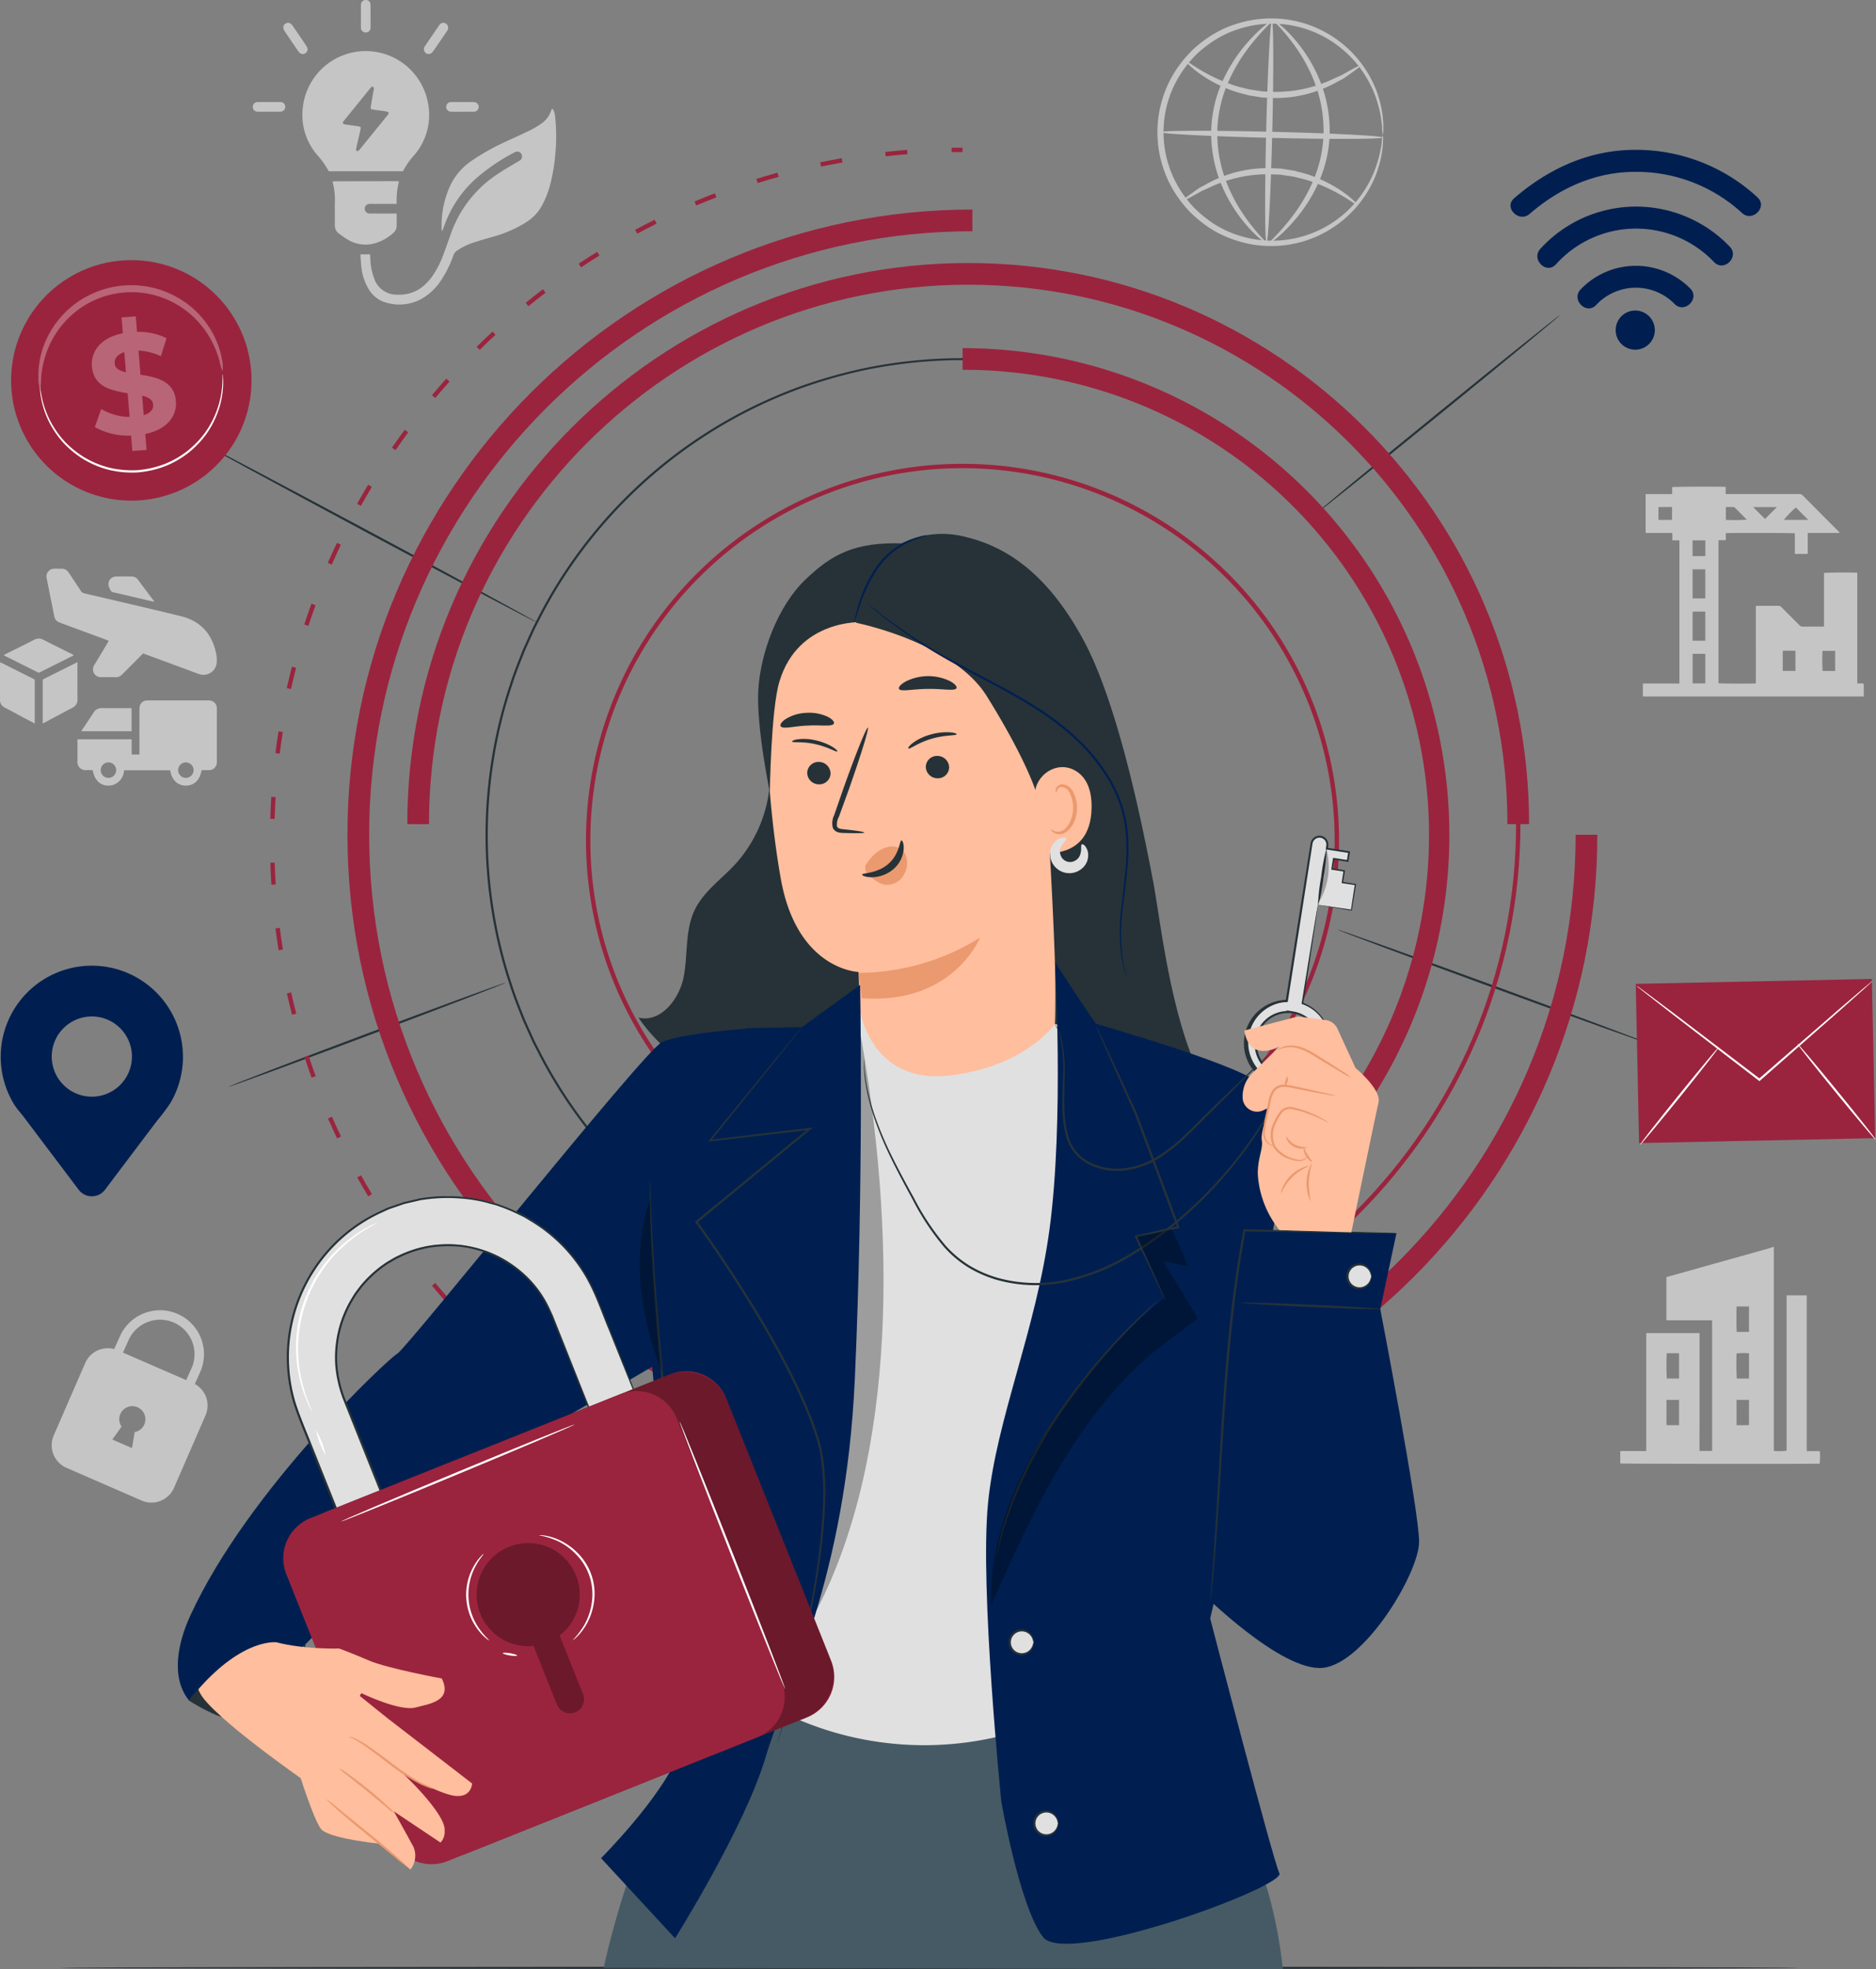 <svg id="Componente_52_1" data-name="Componente 52 – 1" xmlns="http://www.w3.org/2000/svg" xmlns:xlink="http://www.w3.org/1999/xlink" width="474" height="497.355" viewBox="0 0 474 497.355">
  <rect x="0" y="0" width="474" height="497.355" fill="#808080" stroke="none"/>
  <defs>
    <clipPath id="clip-path">
      <rect id="Rectángulo_24757" data-name="Rectángulo 24757" width="474" height="497.355" fill="none"/>
    </clipPath>
    <clipPath id="clip-path-3">
      <rect id="Rectángulo_24748" data-name="Rectángulo 24748" width="46.608" height="26.22" fill="none"/>
    </clipPath>
    <clipPath id="clip-path-4">
      <rect id="Rectángulo_24749" data-name="Rectángulo 24749" width="21.264" height="34.014" fill="none"/>
    </clipPath>
    <clipPath id="clip-path-5">
      <rect id="Rectángulo_24750" data-name="Rectángulo 24750" width="16.911" height="148.111" fill="none"/>
    </clipPath>
    <clipPath id="clip-path-6">
      <rect id="Rectángulo_24751" data-name="Rectángulo 24751" width="134.12" height="122.314" fill="none"/>
    </clipPath>
    <clipPath id="clip-path-7">
      <rect id="Rectángulo_24752" data-name="Rectángulo 24752" width="27.125" height="42.956" fill="none"/>
    </clipPath>
    <clipPath id="clip-path-8">
      <rect id="Rectángulo_24753" data-name="Rectángulo 24753" width="5.652" height="43.789" fill="none"/>
    </clipPath>
    <clipPath id="clip-path-9">
      <rect id="Rectángulo_24754" data-name="Rectángulo 24754" width="52.241" height="95.178" fill="none"/>
    </clipPath>
    <clipPath id="clip-path-10">
      <rect id="Rectángulo_24755" data-name="Rectángulo 24755" width="2.684" height="13.636" fill="none"/>
    </clipPath>
  </defs>
  <g id="Grupo_5681" data-name="Grupo 5681" clip-path="url(#clip-path)">
    <g id="Grupo_5680" data-name="Grupo 5680">
      <g id="Grupo_5679" data-name="Grupo 5679" clip-path="url(#clip-path)">
        <path id="Trazado_14768" data-name="Trazado 14768" d="M323.844,33.675a7.935,7.935,0,0,1-.2-1.786,14.6,14.6,0,0,0-.239-2.146,21.062,21.062,0,0,0-.564-2.883,27,27,0,0,0-2.994-7.415,27.772,27.772,0,0,0-6.9-7.943,27.471,27.471,0,0,0-25.9-4.451,25.7,25.7,0,0,0-7.005,3.573,30.905,30.905,0,0,0-3.162,2.567,31.122,31.122,0,0,0-2.751,3.11,27.259,27.259,0,0,0-.786,32.311,31.046,31.046,0,0,0,2.6,3.24,30.759,30.759,0,0,0,3.034,2.719,25.718,25.718,0,0,0,6.824,3.911,27.685,27.685,0,0,0,33.36-10.789,27.031,27.031,0,0,0,3.35-7.262,21.091,21.091,0,0,0,.7-2.851,14.62,14.62,0,0,0,.343-2.131,7.968,7.968,0,0,1,.289-1.774,7.871,7.871,0,0,1,.021,1.8,12.594,12.594,0,0,1-.2,2.178,19.682,19.682,0,0,1-.576,2.938,26.476,26.476,0,0,1-3.2,7.56A28.488,28.488,0,0,1,300.37,61.345a28.748,28.748,0,0,1-15.087-1.537,27.03,27.03,0,0,1-7.215-4.072,32.294,32.294,0,0,1-3.211-2.851,32.4,32.4,0,0,1-2.755-3.406,28.643,28.643,0,0,1,.831-34.1,32.3,32.3,0,0,1,2.916-3.265A32.162,32.162,0,0,1,279.2,9.418,27.013,27.013,0,0,1,286.6,5.7a28.752,28.752,0,0,1,15.142-.8A28.484,28.484,0,0,1,320.6,19.02a26.468,26.468,0,0,1,2.828,7.708,19.539,19.539,0,0,1,.433,2.962,12.553,12.553,0,0,1,.094,2.187,7.91,7.91,0,0,1-.108,1.8" transform="translate(25.56 0.407)" fill="#c5c5c5"/>
        <path id="Trazado_14769" data-name="Trazado 14769" d="M317.591,15.177c.061.087-.445.527-1.423,1.256l-1.808,1.3c-.358.245-.733.523-1.151.785l-1.384.723A31.713,31.713,0,0,1,295.3,23.4l-2.5-.112-2.4-.375c-.392-.067-.783-.118-1.166-.2l-1.121-.3c-.736-.2-1.465-.378-2.16-.6a36.2,36.2,0,0,1-7.009-3.229c-3.766-2.277-5.6-4.347-5.456-4.481.151-.173,2.2,1.56,5.991,3.529a42.283,42.283,0,0,0,6.9,2.823c.672.2,1.375.343,2.084.526.355.087.714.176,1.076.266l1.118.169,2.293.337,2.383.1a34.2,34.2,0,0,0,16-3.593l1.4-.607c.426-.222.813-.461,1.186-.667l1.918-1.057c1.066-.564,1.69-.838,1.752-.752" transform="translate(26.192 1.35)" fill="#c5c5c5"/>
        <path id="Trazado_14770" data-name="Trazado 14770" d="M272.712,46.981c-.062-.087.445-.527,1.423-1.256l1.808-1.3c.358-.245.733-.523,1.151-.785l1.384-.723A31.724,31.724,0,0,1,295,38.76l2.5.111,2.4.376c.392.067.783.118,1.166.2l1.121.3c.736.2,1.465.378,2.16.6a36.2,36.2,0,0,1,7.009,3.229c3.766,2.276,5.6,4.348,5.456,4.481-.151.174-2.2-1.559-5.992-3.528a42.222,42.222,0,0,0-6.9-2.824c-.672-.2-1.375-.343-2.084-.525l-1.077-.267-1.117-.169-2.293-.337-2.383-.1a34.2,34.2,0,0,0-16,3.593l-1.4.607c-.426.224-.813.462-1.186.667l-1.918,1.057c-1.066.564-1.691.838-1.752.752" transform="translate(26.118 3.711)" fill="#c5c5c5"/>
        <path id="Trazado_14771" data-name="Trazado 14771" d="M323.762,31.849c-.011.426-12.6.467-28.11.09s-28.086-1.028-28.076-1.454,12.595-.467,28.113-.09,28.082,1.028,28.073,1.454" transform="translate(25.626 2.886)" fill="#c5c5c5"/>
        <path id="Trazado_14772" data-name="Trazado 14772" d="M292.062,61c-.426-.01-.467-12.593-.091-28.1S293,4.826,293.427,4.836s.467,12.59.09,28.1S292.489,61.013,292.062,61" transform="translate(27.938 0.463)" fill="#c5c5c5"/>
        <path id="Trazado_14773" data-name="Trazado 14773" d="M293.255,60.963c-.106.163-3.2-1.935-6.774-6.687a37.813,37.813,0,0,1-5.022-9.118,33.889,33.889,0,0,1-2.174-12.59A32.233,32.233,0,0,1,282.12,20.1a39.1,39.1,0,0,1,5.488-8.837c3.785-4.573,6.9-6.6,7.01-6.437.152.175-2.675,2.475-6.148,7.109a42.02,42.02,0,0,0-5.042,8.73,32.377,32.377,0,0,0-2.6,11.926A34.213,34.213,0,0,0,282.8,44.668a40.55,40.55,0,0,0,4.576,8.975c3.252,4.79,6.04,7.15,5.883,7.32" transform="translate(26.747 0.462)" fill="#c5c5c5"/>
        <path id="Trazado_14774" data-name="Trazado 14774" d="M293.971,4.845c.106-.163,3.2,1.935,6.774,6.687a37.811,37.811,0,0,1,5.022,9.118,33.893,33.893,0,0,1,2.174,12.59A32.234,32.234,0,0,1,305.1,45.7a39.093,39.093,0,0,1-5.488,8.837c-3.785,4.573-6.906,6.6-7.01,6.437-.151-.175,2.675-2.475,6.148-7.109a42.016,42.016,0,0,0,5.042-8.73,32.377,32.377,0,0,0,2.6-11.926A34.242,34.242,0,0,0,304.43,21.14a40.551,40.551,0,0,0-4.576-8.975c-3.252-4.79-6.04-7.15-5.883-7.32" transform="translate(28.023 0.463)" fill="#c5c5c5"/>
        <path id="Trazado_14775" data-name="Trazado 14775" d="M48.08,320.634l1.394-3.086a11.1,11.1,0,0,0-20.357-8.871L27.7,311.819a6.208,6.208,0,0,0-7.306,3.516l-7.962,18.3a6.213,6.213,0,0,0,3.219,8.176l19,8.267a6.214,6.214,0,0,0,8.176-3.219l7.962-18.306a6.211,6.211,0,0,0-2.711-7.922M32.21,336.825l-4.97-2.162,2.337-3.251a3.3,3.3,0,1,1,3.309,1.371c-.253,1.545-.676,4.042-.676,4.042M45.9,319.653l-15.975-6.948,1.381-3.059a8.711,8.711,0,0,1,15.983,6.934Z" transform="translate(1.141 28.925)" fill="#c5c5c5"/>
        <path id="Trazado_14776" data-name="Trazado 14776" d="M378.818,161.9h9.229V125.734h-1.793V123.88c-.778-.026-1.515-.01-2.251-.012s-1.49,0-2.234,0h-2.262v-9.815h6.706v-1.771c.43-.115,12.37-.158,13.521-.053v1.815h.693q8.91,0,17.822-.01a1.326,1.326,0,0,1,1.042.433q4.425,4.477,8.877,8.927c.124.125.238.26.427.468h-8.12v5.3h-3.27v-5.2c-.43-.111-16.628-.142-17.439-.039v1.773h-1.836v36.121c.371.11,8.27.154,9.436.045V142.3c.176-.009.3-.02.42-.02,1.763,0,3.525.005,5.287-.008a.908.908,0,0,1,.714.3c1.522,1.536,3.059,3.056,4.577,4.6a1.083,1.083,0,0,0,.856.354c1.616-.018,3.234-.008,4.85-.008h.514V133.974c.426-.115,7.258-.157,8.4-.055v27.955h1.575a3.4,3.4,0,0,1,.071,1.1c.014.344,0,.69,0,1.036v1.158H378.818Zm12.568-.037h3.205v-7.465h-3.205Zm3.2-28.812h-3.205V140.4h3.205Zm0,10.683h-3.206v7.357h3.206Zm22.777,14.982v-5.1h-1.121c-.345,0-.69-.011-1.034,0a3.592,3.592,0,0,0-1.049.054v5.044Zm10.037,0v-5.065h-3.2a44.342,44.342,0,0,0,.039,5.065Zm-32.8-32.976h-3.227v3.977H394.6Zm5.18-8.421v3.25a44.412,44.412,0,0,0,5.308-.059c-1.028-1.028-2.036-2.04-3.053-3.044a.526.526,0,0,0-.331-.14c-.632-.014-1.263-.007-1.924-.007m-17.021,3.258h3.425v-3.259c-.6,0-1.16,0-1.72,0s-1.141.008-1.705.012Zm34.7-3.14a28.5,28.5,0,0,0-3.042,3.13h6.2l-3.155-3.13m-10.783-.105,3,3,3-3Z" transform="translate(36.28 10.743)" fill="#c5c5c5"/>
        <path id="Trazado_14777" data-name="Trazado 14777" d="M452.92,453.618c0,.158-98.263.285-219.448.285C112.244,453.9,14,453.776,14,453.618s98.241-.285,219.469-.285c121.185,0,219.448.127,219.448.285" transform="translate(1.341 43.416)" fill="#263238"/>
        <path id="Trazado_14778" data-name="Trazado 14778" d="M365.036,72.649c.1.123-13.549,11.389-30.481,25.163s-30.744,24.844-30.844,24.723S317.257,111.148,334.2,97.37s30.741-24.843,30.84-24.721" transform="translate(29.087 6.958)" fill="#263238"/>
        <path id="Trazado_14779" data-name="Trazado 14779" d="M387.07,243.054c-.054.148-17.716-6.178-39.444-14.128s-39.305-14.516-39.252-14.664,17.713,6.176,39.448,14.128,39.3,14.516,39.248,14.664" transform="translate(29.533 20.52)" fill="#263238"/>
        <path id="Trazado_14780" data-name="Trazado 14780" d="M46.443,102.043c.075-.139,19.1,9.9,42.5,22.429s42.306,22.8,42.231,22.934-19.1-9.9-42.5-22.432-42.3-22.793-42.227-22.932" transform="translate(4.448 9.773)" fill="#263238"/>
        <path id="Trazado_14781" data-name="Trazado 14781" d="M52.7,252.793c-.055-.148,15.579-6.152,34.915-13.409s35.064-13.023,35.118-12.876-15.574,6.151-34.918,13.411S52.756,252.941,52.7,252.793" transform="translate(5.047 21.693)" fill="#263238"/>
        <path id="Trazado_14782" data-name="Trazado 14782" d="M230.252,297.172a95.13,95.13,0,1,1,95.13-95.13,95.238,95.238,0,0,1-95.13,95.13m0-189.164a94.034,94.034,0,1,0,94.035,94.034,94.142,94.142,0,0,0-94.035-94.034" transform="translate(12.941 10.239)" fill="#9a243e"/>
        <path id="Trazado_14783" data-name="Trazado 14783" d="M352.739,203.016s-.036-.661-.079-1.949q-.03-.971-.075-2.4c-.024-.956-.05-2.063-.173-3.316q-.15-1.882-.333-4.2c-.159-1.544-.408-3.224-.634-5.048A126.78,126.78,0,0,0,349,173.651a119.457,119.457,0,0,0-4.93-15.1,116.12,116.12,0,0,0-8.365-16.924A121.55,121.55,0,0,0,305.189,107.5a119.78,119.78,0,0,0-50.544-22.425,122,122,0,0,0-47.031.542A127.931,127.931,0,0,0,191.571,90.2a120.325,120.325,0,0,0-55.787,41.839A118.414,118.414,0,0,0,126,147.781c-.689,1.4-1.469,2.757-2.09,4.2q-.966,2.14-1.938,4.288c-1.157,2.922-2.355,5.844-3.309,8.866a116.777,116.777,0,0,0-4.57,18.56,119.74,119.74,0,0,0-.005,38.623,116.968,116.968,0,0,0,4.568,18.567c.954,3.023,2.151,5.946,3.308,8.869l1.938,4.29c.619,1.44,1.4,2.8,2.09,4.2a118.186,118.186,0,0,0,9.783,15.752,120.309,120.309,0,0,0,55.794,41.85,128.21,128.21,0,0,0,16.046,4.576,121.98,121.98,0,0,0,47.035.54A119.77,119.77,0,0,0,305.2,298.524a121.558,121.558,0,0,0,30.512-34.129,116.083,116.083,0,0,0,8.363-16.923A119.12,119.12,0,0,0,349,232.377a126.732,126.732,0,0,0,2.448-12.447c.226-1.824.476-3.5.633-5.047q.184-2.319.333-4.2c.123-1.252.149-2.36.173-3.316s.055-1.753.075-2.4c.043-1.289.079-1.949.079-1.949s0,.661-.02,1.951c-.013.646-.029,1.449-.047,2.4s-.032,2.066-.145,3.319q-.138,1.885-.307,4.21c-.149,1.546-.389,3.229-.607,5.057a125.577,125.577,0,0,1-2.4,12.478,118.815,118.815,0,0,1-4.892,15.139,115.83,115.83,0,0,1-8.341,16.987,121.687,121.687,0,0,1-30.54,34.287,120.105,120.105,0,0,1-50.7,22.573,122.4,122.4,0,0,1-47.228-.5,128.424,128.424,0,0,1-16.12-4.585,120.789,120.789,0,0,1-56.065-42.013,118.44,118.44,0,0,1-9.832-15.823c-.694-1.4-1.478-2.769-2.1-4.215q-.973-2.152-1.948-4.31c-1.164-2.938-2.367-5.873-3.327-8.911a117.465,117.465,0,0,1-4.591-18.656,120.2,120.2,0,0,1,.005-38.8,117.3,117.3,0,0,1,4.593-18.649c.96-3.036,2.163-5.971,3.327-8.906q.976-2.16,1.948-4.309c.624-1.445,1.407-2.811,2.1-4.214a118.8,118.8,0,0,1,9.832-15.819,120.8,120.8,0,0,1,56.057-42,128.587,128.587,0,0,1,16.118-4.585,122.424,122.424,0,0,1,47.223-.5,120.086,120.086,0,0,1,50.7,22.57,121.685,121.685,0,0,1,30.544,34.286,115.852,115.852,0,0,1,8.343,16.987,118.683,118.683,0,0,1,4.893,15.141,125.582,125.582,0,0,1,2.4,12.48c.218,1.828.458,3.511.607,5.057q.169,2.324.307,4.21c.113,1.255.13,2.365.145,3.32s.034,1.755.047,2.4c.023,1.29.02,1.95.02,1.95" transform="translate(10.722 7.904)" fill="#263238"/>
        <path id="Trazado_14784" data-name="Trazado 14784" d="M235.443,341.683v-1.1c76.331,0,138.432-62.1,138.432-138.432S311.774,63.724,235.443,63.724,97.012,125.823,97.012,202.155h-1.1c0-76.935,62.592-139.527,139.527-139.527S374.971,125.22,374.971,202.155,312.379,341.683,235.443,341.683" transform="translate(9.186 5.998)" fill="#9a243e"/>
        <path id="Trazado_14785" data-name="Trazado 14785" d="M221.953,326.225v-5.479a117.511,117.511,0,1,0,0-235.021V80.246a122.989,122.989,0,0,1,0,245.979" transform="translate(21.257 7.685)" fill="#9a243e"/>
        <path id="Trazado_14786" data-name="Trazado 14786" d="M377.354,202.347h-5.479c0-75.124-61.117-136.241-136.241-136.241S99.395,127.223,99.395,202.347H93.916c0-78.144,63.574-141.719,141.718-141.719S377.354,124.2,377.354,202.347" transform="translate(8.994 5.806)" fill="#9a243e"/>
        <path id="Trazado_14787" data-name="Trazado 14787" d="M238.015,364.1c-87.064,0-157.9-70.833-157.9-157.9s70.833-157.9,157.9-157.9v5.479C153.972,53.787,85.6,122.162,85.6,206.205s68.375,152.42,152.419,152.42,152.42-68.375,152.42-152.42h5.479c0,87.066-70.833,157.9-157.9,157.9" transform="translate(7.673 4.627)" fill="#9a243e"/>
        <path id="Trazado_14788" data-name="Trazado 14788" d="M222.178,353.514q-1.377,0-2.748-.022l.016-1.1q1.364.023,2.732.022Z" transform="translate(21.015 33.749)" fill="#9a243e"/>
        <path id="Trazado_14789" data-name="Trazado 14789" d="M223.378,383.416c-1.831-.144-3.691-.318-5.527-.52l.121-1.089c1.824.2,3.672.375,5.492.518Zm-16.518-2.085c-1.831-.32-3.665-.672-5.453-1.044l.224-1.072c1.775.37,3.6.719,5.419,1.038Zm-16.244-3.65c-1.773-.489-3.566-1.014-5.329-1.561l.324-1.046c1.752.545,3.534,1.066,5.295,1.551Zm-15.838-5.2c-1.728-.66-3.466-1.357-5.167-2.071l.424-1.009c1.69.709,3.418,1.4,5.134,2.058ZM159.5,365.792c-1.655-.822-3.317-1.681-4.942-2.554l.519-.965c1.614.868,3.265,1.72,4.909,2.537Zm-14.56-8.119c-1.572-.979-3.145-1.992-4.673-3.012l.608-.912c1.519,1.015,3.081,2.021,4.644,2.993Zm-13.716-9.462c-1.465-1.117-2.933-2.273-4.363-3.439l.691-.849c1.422,1.157,2.881,2.307,4.337,3.417ZM118.478,337.5c-1.365-1.261-2.716-2.552-4.018-3.834l.769-.78c1.293,1.274,2.636,2.555,3.992,3.81ZM106.8,325.629c-1.233-1.376-2.456-2.788-3.635-4.194l.838-.7c1.174,1.4,2.389,2.8,3.614,4.167ZM96.3,312.716c-1.1-1.494-2.185-3.013-3.222-4.516l.9-.622c1.03,1.494,2.107,3,3.2,4.487Zm-9.23-13.845c-.942-1.57-1.877-3.184-2.776-4.8l.957-.533c.893,1.6,1.822,3.205,2.759,4.768ZM79.2,284.219c-.8-1.669-1.571-3.364-2.3-5.036l1-.439c.729,1.662,1.5,3.345,2.29,5.005ZM72.77,268.893c-.63-1.73-1.243-3.5-1.818-5.247l1.041-.343c.572,1.74,1.18,3.494,1.807,5.215Zm-4.944-15.9c-.464-1.787-.9-3.6-1.307-5.4l1.069-.241c.4,1.783.838,3.586,1.3,5.363Zm-3.4-16.3c-.289-1.812-.553-3.661-.787-5.5l1.088-.138c.23,1.823.493,3.66.78,5.461Zm-1.833-16.547c-.116-1.831-.2-3.7-.263-5.545l1.1-.036c.058,1.838.146,3.692.261,5.513Zm.828-16.615-1.1-.033c.057-1.847.144-3.714.258-5.546l1.095.068c-.114,1.821-.2,3.675-.256,5.511m1.286-16.495L63.62,186.9c.23-1.828.493-3.677.781-5.5l1.082.171c-.286,1.808-.547,3.646-.776,5.462m2.847-16.3-1.068-.24c.4-1.8.84-3.612,1.3-5.4l1.062.274c-.458,1.774-.893,3.579-1.294,5.364m4.391-15.952-1.041-.341c.573-1.749,1.186-3.52,1.818-5.264l1.03.375c-.629,1.732-1.237,3.492-1.807,5.23M77.856,139.3l-1-.44c.737-1.683,1.517-3.386,2.313-5.06l.989.471c-.792,1.663-1.566,3.356-2.3,5.03m7.365-14.843-.958-.533c.9-1.614,1.835-3.234,2.783-4.814l.94.564c-.942,1.57-1.873,3.179-2.766,4.782m8.741-14.066-.9-.622c1.045-1.515,2.13-3.037,3.227-4.524l.881.651c-1.089,1.477-2.167,2.99-3.205,4.5m10.033-13.169-.839-.706c1.185-1.41,2.41-2.822,3.638-4.2l.816.731c-1.221,1.365-2.437,2.768-3.615,4.171m11.231-12.156-.769-.781c1.306-1.286,2.658-2.576,4.016-3.832l.744.8c-1.35,1.248-2.693,2.529-3.991,3.809M127.55,74.029l-.691-.85c1.429-1.163,2.9-2.318,4.357-3.433l.665.871c-1.453,1.108-2.91,2.256-4.331,3.412m13.306-9.818-.608-.912c1.521-1.015,3.089-2.025,4.66-3l.58.929c-1.563.973-3.121,1.978-4.632,2.986m14.172-8.51-.519-.964c1.626-.874,3.282-1.731,4.921-2.545l.488.982c-1.628.81-3.273,1.66-4.889,2.528m14.908-7.117-.424-1.01c1.7-.713,3.429-1.407,5.136-2.061l.392,1.023c-1.7.65-3.414,1.339-5.1,2.048m15.527-5.664-.325-1.046c1.762-.548,3.555-1.075,5.327-1.565l.293,1.055c-1.761.488-3.543,1.01-5.294,1.556m16.015-4.156-.225-1.072c1.809-.378,3.642-.732,5.451-1.05l.19,1.08c-1.8.316-3.62.666-5.416,1.041m16.337-2.606-.121-1.089c1.831-.2,3.691-.38,5.527-.526l.087,1.092c-1.826.145-3.673.32-5.493.523" transform="translate(5.969 3.308)" fill="#9a243e"/>
        <path id="Trazado_14790" data-name="Trazado 14790" d="M219.447,35.156l-.018-1.1q1.372-.021,2.748-.021v1.1q-1.366,0-2.731.021" transform="translate(21.015 3.26)" fill="#9a243e"/>
        <rect id="Rectángulo_24747" data-name="Rectángulo 24747" width="59.673" height="40.222" transform="translate(413.296 248.5) rotate(-1.197)" fill="#9a243e"/>
        <path id="Trazado_14791" data-name="Trazado 14791" d="M437.017,226.081a4.129,4.129,0,0,1-.545.547l-1.63,1.49-6.068,5.41-20.2,17.738-.165.147-.176-.136-.427-.325-21.6-16.616-6.507-5.084-1.752-1.4a4.328,4.328,0,0,1-.59-.518,4.117,4.117,0,0,1,.655.432l1.815,1.324,6.611,4.947,21.693,16.49.426.327-.343.011,20.31-17.618,6.181-5.281,1.7-1.414a4.165,4.165,0,0,1,.616-.466" transform="translate(36.14 21.652)" fill="#fff"/>
        <path id="Trazado_14792" data-name="Trazado 14792" d="M378.125,266.076c-.116-.094,4.255-5.7,9.762-12.52s10.068-12.274,10.184-12.181-4.254,5.7-9.763,12.521-10.067,12.274-10.183,12.179" transform="translate(36.213 23.117)" fill="#fff"/>
        <path id="Trazado_14793" data-name="Trazado 14793" d="M414.416,240.538c.116-.094,4.664,5.285,10.156,12.014s9.853,12.263,9.737,12.357-4.663-5.284-10.157-12.015-9.852-12.262-9.736-12.356" transform="translate(39.689 23.037)" fill="#fff"/>
        <path id="Trazado_14794" data-name="Trazado 14794" d="M382.436,76.547a4.945,4.945,0,1,1-4.922-4.968,4.943,4.943,0,0,1,4.922,4.968" transform="translate(35.679 6.855)" fill="#001f50"/>
        <path id="Trazado_14795" data-name="Trazado 14795" d="M368.45,71.178a13.7,13.7,0,0,1,19.828-.262c2.525,2.544,6.477-1.369,3.951-3.915a19.328,19.328,0,0,0-27.694.226c-2.468,2.591,1.44,6.551,3.915,3.951" transform="translate(34.837 5.868)" fill="#001f50"/>
        <path id="Trazado_14796" data-name="Trazado 14796" d="M353.131,50.719c7.52-6.5,16.5-10.593,26.551-10.618a39.4,39.4,0,0,1,27.086,10.366c2.607,2.448,6.567-1.458,3.951-3.915a45.167,45.167,0,0,0-31.013-12.013c-11.568.028-21.849,4.757-30.491,12.229-2.713,2.345,1.216,6.284,3.915,3.951" transform="translate(33.357 3.308)" fill="#001f50"/>
        <path id="Trazado_14797" data-name="Trazado 14797" d="M359.168,62.223a27.207,27.207,0,0,1,39.983-.571c2.5,2.57,6.452-1.347,3.951-3.915a32.758,32.758,0,0,0-47.849.535c-2.427,2.623,1.478,6.586,3.915,3.951" transform="translate(33.95 4.561)" fill="#001f50"/>
        <path id="Trazado_14798" data-name="Trazado 14798" d="M46.206,245.649A23.021,23.021,0,1,0,3.343,257.28H3.331l.065.087c.883,1.487,1.989,2.551,3.107,4.114l13.366,17.705a4.157,4.157,0,0,0,6.636,0l13.144-17.414a49.687,49.687,0,0,0,3.343-4.429l.047-.062h-.009a22.886,22.886,0,0,0,3.177-11.631m-23.02,10.023a10.131,10.131,0,1,1,10.132-10.132,10.131,10.131,0,0,1-10.132,10.132" transform="translate(0.016 21.321)" fill="#001f50"/>
        <path id="Trazado_14799" data-name="Trazado 14799" d="M63.234,88.26a30.369,30.369,0,1,1-32.3-28.227,30.337,30.337,0,0,1,32.3,28.227" transform="translate(0.245 5.743)" fill="#9a243e"/>
        <g id="Grupo_5657" data-name="Grupo 5657" transform="translate(9.696 72.041)" opacity="0.3">
          <g id="Grupo_5656" data-name="Grupo 5656">
            <g id="Grupo_5655" data-name="Grupo 5655" clip-path="url(#clip-path-3)">
              <path id="Trazado_14800" data-name="Trazado 14800" d="M55.368,87.461a13.639,13.639,0,0,1-.794-2.737,24.567,24.567,0,0,0-3.132-6.9,23.737,23.737,0,0,0-3.336-4,23.191,23.191,0,0,0-4.8-3.51,22.715,22.715,0,0,0-6.131-2.3,22.865,22.865,0,0,0-3.435-.472,24.832,24.832,0,0,0-3.571.066,25.1,25.1,0,0,0-3.517.627,22.5,22.5,0,0,0-3.28,1.13,21.671,21.671,0,0,0-2.967,1.554,21.4,21.4,0,0,0-2.6,1.888,23.155,23.155,0,0,0-4.025,4.374,23.784,23.784,0,0,0-2.5,4.566,24.57,24.57,0,0,0-1.732,7.375A13.591,13.591,0,0,1,9.3,91.964a6.772,6.772,0,0,1-.442-2.853,21.4,21.4,0,0,1,1.25-7.805,23.208,23.208,0,0,1,6.632-9.732A22.2,22.2,0,0,1,19.5,69.5a22.737,22.737,0,0,1,3.176-1.715,23.766,23.766,0,0,1,3.531-1.245A25.85,25.85,0,0,1,30,65.851a25.491,25.491,0,0,1,3.854-.062,23.691,23.691,0,0,1,3.7.538,23.622,23.622,0,0,1,6.558,2.57,23.214,23.214,0,0,1,8.391,8.262,21.447,21.447,0,0,1,2.743,7.414,6.8,6.8,0,0,1,.119,2.888" transform="translate(-8.848 -65.745)" fill="#fff"/>
            </g>
          </g>
        </g>
        <g id="Grupo_5660" data-name="Grupo 5660" transform="translate(23.202 79.904)" opacity="0.3">
          <g id="Grupo_5659" data-name="Grupo 5659">
            <g id="Grupo_5658" data-name="Grupo 5658" clip-path="url(#clip-path-4)">
              <path id="Trazado_14801" data-name="Trazado 14801" d="M34.672,102.626,35,106.645l-3.588.289-.316-3.91a17.073,17.073,0,0,1-9.164-2.149l1.618-4.538a14.543,14.543,0,0,0,7.166,1.986l-.484-5.992c-4.061-.647-8.616-1.614-9.03-6.746-.307-3.8,2.193-7.29,7.808-8.394l-.322-3.983,3.589-.289.316,3.911a16.283,16.283,0,0,1,7.459,1.6l-1.437,4.558a14.759,14.759,0,0,0-5.641-1.423l.493,6.1c4.058.61,8.542,1.586,8.95,6.644.3,3.732-2.165,7.181-7.743,8.317M29.8,87.058l-.412-5.094c-1.866.584-2.536,1.686-2.44,2.87.1,1.255,1.233,1.851,2.852,2.224m6.869,8.149c-.1-1.257-1.2-1.853-2.783-2.268l.4,4.952c1.763-.539,2.476-1.535,2.384-2.684" transform="translate(-21.174 -72.92)" fill="#fff"/>
            </g>
          </g>
        </g>
        <path id="Trazado_14802" data-name="Trazado 14802" d="M9.2,89.28c.061-.007.147,1.011.49,2.8a23.39,23.39,0,0,0,2.787,7.164,24,24,0,0,0,3.2,4.234,24.6,24.6,0,0,0,4.763,3.782,23.511,23.511,0,0,0,6.191,2.582,24.909,24.909,0,0,0,7.166.661,24.91,24.91,0,0,0,7.018-1.6,23.479,23.479,0,0,0,5.8-3.375,24.549,24.549,0,0,0,4.224-4.378,23.958,23.958,0,0,0,2.615-4.62,23.39,23.39,0,0,0,1.817-7.468c.1-1.822.056-2.842.116-2.844a3.548,3.548,0,0,1,.069.735,18.317,18.317,0,0,1,.037,2.12,22.409,22.409,0,0,1-1.667,7.612,23.872,23.872,0,0,1-2.6,4.741,24.71,24.71,0,0,1-4.277,4.509,23.769,23.769,0,0,1-5.919,3.483,25.176,25.176,0,0,1-7.189,1.65,25.177,25.177,0,0,1-7.342-.688,23.782,23.782,0,0,1-6.326-2.673,24.737,24.737,0,0,1-4.833-3.905,23.934,23.934,0,0,1-3.206-4.357,22.4,22.4,0,0,1-2.656-7.326,18.613,18.613,0,0,1-.243-2.107A3.614,3.614,0,0,1,9.2,89.28" transform="translate(0.88 8.258)" fill="#fff"/>
        <path id="Trazado_14803" data-name="Trazado 14803" d="M43.526,393.477s7.358,4.758,10.757,4.589,16.751-16.774,16.751-16.774l-6.977-5.21-17.14,2.848-3.391,14.394" transform="translate(4.169 36.018)" fill="#263238"/>
        <path id="Trazado_14804" data-name="Trazado 14804" d="M179.374,170.351a34.129,34.129,0,0,1-7.746,31.665c-3.52,3.791-8,6.888-10.228,11.558-2.463,5.175-1.668,11.257-2.764,16.881s-5.843,11.622-11.409,10.258c5.2,7.7,13.09,13.275,21.548,17.121s17.535,6.106,26.553,8.344c5.016,1.246,10.432,2.469,15.229.546,6.212-2.49,9.3-9.323,11.785-15.536q10.84-27.068,21.681-54.137" transform="translate(14.1 16.315)" fill="#263238"/>
        <path id="Trazado_14805" data-name="Trazado 14805" d="M250.735,152.879a8.1,8.1,0,0,0-7.419-8.057L205.1,127.328c-13.791-1.163-27.564,23.526-28.139,37.355-.64,15.363,1.355,33.836,3.417,45.244C184.524,232.87,200,233.309,200,233.309l1.314,37.1,47.958-.084Z" transform="translate(16.936 12.191)" fill="#ffbe9d"/>
        <path id="Trazado_14806" data-name="Trazado 14806" d="M186.13,178.362a2.953,2.953,0,0,0,2.91,2.918,2.823,2.823,0,0,0,2.986-2.727,2.954,2.954,0,0,0-2.907-2.919,2.827,2.827,0,0,0-2.989,2.728" transform="translate(17.826 16.82)" fill="#263238"/>
        <path id="Trazado_14807" data-name="Trazado 14807" d="M182.681,171.029c.327.277,2.642-.094,5.742.593,3.1.663,5.244,2.005,5.614,1.879.179-.053-.129-.491-1.062-1.089a14.162,14.162,0,0,0-4.455-1.75,12.651,12.651,0,0,0-4.61-.224c-1.012.175-1.391.464-1.228.591" transform="translate(17.492 16.312)" fill="#263238"/>
        <path id="Trazado_14808" data-name="Trazado 14808" d="M213.472,176.97a2.953,2.953,0,0,0,2.91,2.918,2.825,2.825,0,0,0,2.986-2.727,2.954,2.954,0,0,0-2.908-2.919,2.826,2.826,0,0,0-2.988,2.728" transform="translate(20.444 16.687)" fill="#263238"/>
        <path id="Trazado_14809" data-name="Trazado 14809" d="M209.506,172.913c.46.1,2.464-1.508,5.778-2.471,3.3-.988,6.063-.782,6.343-1.106.141-.149-.38-.426-1.592-.53a14.72,14.72,0,0,0-5.173.618,13.168,13.168,0,0,0-4.5,2.236c-.867.718-1.075,1.21-.855,1.252" transform="translate(20.057 16.163)" fill="#263238"/>
        <path id="Trazado_14810" data-name="Trazado 14810" d="M200.014,194.22c.011-.181-1.97-.48-5.18-.821-.813-.067-1.584-.211-1.732-.762a4.131,4.131,0,0,1,.49-2.416q1.082-2.97,2.267-6.228c3.144-8.866,5.4-16.149,5.044-16.272s-3.2,6.963-6.341,15.828q-1.132,3.279-2.165,6.262a4.7,4.7,0,0,0-.354,3.193,2.042,2.042,0,0,0,1.36,1.158,5.523,5.523,0,0,0,1.382.161c3.224.105,5.222.077,5.23-.1" transform="translate(18.376 16.063)" fill="#263238"/>
        <path id="Trazado_14811" data-name="Trazado 14811" d="M197.984,225.024a58.572,58.572,0,0,0,30.653-8.881s-6.752,16.942-29.837,15.279Z" transform="translate(18.961 20.7)" fill="#eb996e"/>
        <path id="Trazado_14812" data-name="Trazado 14812" d="M199.975,199.308c1.52-2.4,3.864-4.027,6.009-4.178a3.638,3.638,0,0,1,3.626,1.91,5.757,5.757,0,0,1-.387,5.294,4.865,4.865,0,0,1-4.76,2.441,8.149,8.149,0,0,1-4.036-2.5,2.863,2.863,0,0,1-.832-1.12,1.958,1.958,0,0,1,.211-1.672" transform="translate(19.106 18.687)" fill="#eb996e"/>
        <path id="Trazado_14813" data-name="Trazado 14813" d="M208.746,193.728c-.517-.019-.45,3.43-3.35,5.94s-6.578,2.209-6.594,2.692c-.044.217.833.652,2.384.661a8.586,8.586,0,0,0,5.51-2.052,7.481,7.481,0,0,0,2.588-4.976c.1-1.444-.3-2.29-.538-2.265" transform="translate(19.039 18.554)" fill="#263238"/>
        <path id="Trazado_14814" data-name="Trazado 14814" d="M207.291,159.058c.416.82,3.515.027,7.27.02,3.755-.082,6.872.634,7.268-.2.174-.394-.445-1.137-1.753-1.82A12.635,12.635,0,0,0,209,157.2c-1.291.713-1.892,1.472-1.708,1.862" transform="translate(19.849 14.926)" fill="#263238"/>
        <path id="Trazado_14815" data-name="Trazado 14815" d="M180.064,167.765c.711.7,3.412-.114,6.681-.231,3.264-.21,6.049.332,6.668-.439.268-.374-.185-1.085-1.411-1.737a10.958,10.958,0,0,0-5.462-1.045,10.743,10.743,0,0,0-5.294,1.586c-1.135.77-1.5,1.523-1.181,1.867" transform="translate(17.235 15.735)" fill="#263238"/>
        <path id="Trazado_14816" data-name="Trazado 14816" d="M272.319,210.143c-1.987-10.208-8.192-42.927-17.327-59.986s-19.581-23.8-29.733-26.279a23.2,23.2,0,0,0-22.091,5.567c-4.461,4.18-5.735,16.077-5.735,16.077s24.461,4.839,32.983,18.521c9.79,15.717,12.261,23.681,12.261,23.681l3.251,8.647s2.589,42.094,1.737,50.46l36.747,13.275c-7.857-16.285-10.1-39.755-12.092-49.963" transform="translate(18.908 11.789)" fill="#263238"/>
        <path id="Trazado_14817" data-name="Trazado 14817" d="M201.1,145.136s-16.136-.833-20.906,15c-2.159,7.163-2.417,28-2.417,28s-3.451-16.511-2.919-25.835,4.9-21.2,11.875-27.88c6.786-6.5,12.564-9.608,24.983-9.15,0,0-1.773,3.533-4.836,8.309-1.534,2.392-3.946,2.665-5.779,11.558" transform="translate(16.741 11.993)" fill="#263238"/>
        <path id="Trazado_14818" data-name="Trazado 14818" d="M238.625,183.8c.135-5.1,5.6-8.631,10.079-6.182,2.458,1.343,4.379,4.118,4.283,9.532-.254,14.437-14.7,11.2-14.715,10.789-.01-.256.2-8.166.353-14.139" transform="translate(22.82 16.934)" fill="#ffbe9d"/>
        <path id="Trazado_14819" data-name="Trazado 14819" d="M242.386,192.162c.065-.045.249.181.671.384a2.514,2.514,0,0,0,1.879.071c1.535-.533,2.862-2.931,2.978-5.533a8.325,8.325,0,0,0-.641-3.614,2.907,2.907,0,0,0-1.858-1.964,1.281,1.281,0,0,0-1.5.663c-.2.4-.114.69-.191.714-.042.035-.306-.248-.179-.842a1.6,1.6,0,0,1,.583-.9,1.9,1.9,0,0,1,1.4-.343,3.537,3.537,0,0,1,2.588,2.285,8.54,8.54,0,0,1,.8,4.04c-.144,2.907-1.681,5.6-3.778,6.169a2.691,2.691,0,0,1-2.293-.422c-.442-.365-.512-.689-.461-.714" transform="translate(23.212 17.314)" fill="#eb996e"/>
        <path id="Trazado_14820" data-name="Trazado 14820" d="M215.328,123.373c.032.116-1.652.462-4.146,1.572a19.737,19.737,0,0,0-8.105,6.657,36.666,36.666,0,0,0-4.675,9.55c-.877,2.6-1.312,4.248-1.409,4.223a4.854,4.854,0,0,1,.2-1.183c.152-.757.442-1.835.825-3.163a33.183,33.183,0,0,1,4.6-9.761,19.533,19.533,0,0,1,4.161-4.291,18.94,18.94,0,0,1,4.247-2.4,15.443,15.443,0,0,1,1.761-.632,10.532,10.532,0,0,1,1.361-.368,4.826,4.826,0,0,1,1.185-.2" transform="translate(18.865 11.815)" fill="#001f50"/>
        <path id="Trazado_14821" data-name="Trazado 14821" d="M265.683,233.639a1.476,1.476,0,0,1-.129-.3c-.083-.237-.191-.537-.324-.914a23.96,23.96,0,0,1-.943-3.609,48.786,48.786,0,0,1-.015-13.685c.3-2.878.717-6.016.991-9.394a46.11,46.11,0,0,0-.207-10.76,32.422,32.422,0,0,0-4.054-11.1,45.923,45.923,0,0,0-7.952-9.965c-6.343-6.11-13.749-10.259-20.433-13.9-6.731-3.6-12.859-6.774-17.746-9.886a125.362,125.362,0,0,1-11.19-7.9c-1.269-1-2.23-1.812-2.878-2.365l-.728-.64a1.5,1.5,0,0,1-.234-.232,1.4,1.4,0,0,1,.273.187c.2.153.447.351.763.6l2.94,2.278c2.572,1.95,6.353,4.706,11.268,7.735,4.9,3.057,11.025,6.182,17.782,9.764,6.705,3.62,14.165,7.774,20.579,13.95a46.133,46.133,0,0,1,8.041,10.1,32.811,32.811,0,0,1,4.089,11.3,46.184,46.184,0,0,1,.16,10.882c-.3,3.395-.741,6.531-1.062,9.4a50.528,50.528,0,0,0-.167,13.605,27.566,27.566,0,0,0,.834,3.611c.112.382.2.689.271.928a1.548,1.548,0,0,1,.073.324" transform="translate(19.139 13.31)" fill="#001f50"/>
        <path id="Trazado_14822" data-name="Trazado 14822" d="M48.388,375.478a3.177,3.177,0,0,1,.86-.554,15.4,15.4,0,0,1,2.574-1.076,18,18,0,0,1,17.352,3.58,15.437,15.437,0,0,1,1.937,2.007,3.22,3.22,0,0,1,.571.849c-.08.068-.961-1.1-2.767-2.547a18.809,18.809,0,0,0-16.978-3.5c-2.233.618-3.5,1.338-3.549,1.244" transform="translate(4.634 35.722)" fill="#263238"/>
        <path id="Trazado_14823" data-name="Trazado 14823" d="M62.841,367.81a7.543,7.543,0,0,1,2,1.474A20.573,20.573,0,0,1,70.9,379.5a7.522,7.522,0,0,1,.332,2.462c-.184.048-.712-3.757-3.1-7.727-2.335-4-5.421-6.289-5.29-6.427" transform="translate(6.018 35.225)" fill="#263238"/>
        <path id="Trazado_14824" data-name="Trazado 14824" d="M139.2,459.754s11.639-56.7,36.306-67.615l97.8-2.873s32.316,21.643,37.49,70.809Z" transform="translate(13.331 37.281)" fill="#455a64"/>
        <path id="Trazado_14825" data-name="Trazado 14825" d="M200.988,233.335s2.881,18.078,22.228,15.975,26.917-13.037,26.917-13.037l26.9,8.583,4.23,52.019a229.768,229.768,0,0,0-25.238,96.258c-.209,5.621-.411,11.788-4.156,15.985-2.309,2.586-5.637,4-8.918,5.118a81.449,81.449,0,0,1-64-5.274s-8.218-89-7.211-91.519S186.2,240.058,186.2,240.058Z" transform="translate(16.439 22.347)" fill="#e0e0e0"/>
        <path id="Trazado_14826" data-name="Trazado 14826" d="M184.911,237.085s-17.1,1.2-21.675,3.492-64.5,77.482-66.795,78.627c-1.912.955-37.577,34.106-52.3,66.179-2.9,6.328-5.144,15.308-.376,21.33,0,0,17.189-21.581,27.508-12.108l46.157-46.775L165.651,319.7Z" transform="translate(3.927 22.706)" fill="#001f50"/>
        <g id="Grupo_5663" data-name="Grupo 5663" transform="translate(206.321 258.62)" opacity="0.3">
          <g id="Grupo_5662" data-name="Grupo 5662">
            <g id="Grupo_5661" data-name="Grupo 5661" clip-path="url(#clip-path-5)">
              <path id="Trazado_14827" data-name="Trazado 14827" d="M188.288,384.127c20.3-39.192,20.3-95.971,10.625-148.111L190.229,310.1Z" transform="translate(-188.288 -236.016)"/>
            </g>
          </g>
        </g>
        <path id="Trazado_14828" data-name="Trazado 14828" d="M149.278,251.788l1.524,63.578s6.109,70.392,7.254,70.392,4.58,24.809,0,35.878-19.465,25.954-19.465,25.954l18.7,20.229s17.558-27.862,22.9-45.8,20.229-45.038,22.519-95.421,1.346-99.579,1.346-99.579l-14.7,10.648-14.131.293Z" transform="translate(13.273 21.742)" fill="#001f50"/>
        <path id="Trazado_14829" data-name="Trazado 14829" d="M181.045,417.66s.044-.207.154-.6c.117-.416.282-1,.5-1.754.431-1.567,1.056-3.84,1.858-6.758,1.552-5.883,3.749-14.42,5.8-25.105,1.019-5.342,1.987-11.225,2.655-17.581.318-3.179.563-6.476.636-9.875a61.375,61.375,0,0,0-.569-10.445,32.421,32.421,0,0,0-1.252-5.267c-.588-1.739-1.141-3.512-1.881-5.241q-.524-1.307-1.054-2.629l-1.18-2.608c-.763-1.759-1.645-3.485-2.51-5.237-3.51-6.988-7.6-13.988-12.043-21-3.837-6.065-7.768-11.907-11.753-17.426l-.156-.216.2-.168,28.617-23.482.187.442-25.182,2.9-.5.058.32-.391,17.074-20.921c2.015-2.448,3.584-4.356,4.666-5.668l1.224-1.465c.278-.329.433-.487.433-.487s-.123.183-.386.524q-.419.533-1.18,1.5l-4.58,5.739L164.2,265.535l-.183-.333,25.171-2.988.846-.1-.657.541c-8.732,7.189-18.356,15.114-28.578,23.532l.048-.384c4,5.535,7.936,11.375,11.782,17.452,4.444,7.022,8.545,14.038,12.059,21.052.868,1.759,1.75,3.491,2.516,5.26l1.181,2.621q.531,1.328,1.056,2.644c.741,1.738,1.3,3.527,1.885,5.281a32.825,32.825,0,0,1,1.262,5.348,61.612,61.612,0,0,1,.549,10.534c-.081,3.418-.336,6.726-.666,9.913-.689,6.374-1.683,12.264-2.73,17.608-2.1,10.691-4.358,19.219-5.977,25.088-.816,2.933-1.49,5.2-1.961,6.732-.237.749-.42,1.326-.55,1.739-.129.39-.21.585-.21.585" transform="translate(15.346 22.673)" fill="#263238"/>
        <path id="Trazado_14830" data-name="Trazado 14830" d="M244.765,221.773s9.464,14.595,10.454,15.606c0,0,40,11.326,42.355,16.09,9.737,19.66,1.874,26.724,0,53.744C295.244,340.8,284,387.543,284,387.543s15.828,60.984,17.483,64.348-53.863,23.8-59.75,16.107-10.515-34.191-10.515-34.191-5.467-53.834-3.364-75.283,12.081-43.481,15.561-69.4c3.675-27.369,1.353-67.356,1.353-67.356" transform="translate(21.776 21.24)" fill="#001f50"/>
        <path id="Trazado_14831" data-name="Trazado 14831" d="M229.728,364.515a4.1,4.1,0,0,1,.124-.782c.117-.564.272-1.3.464-2.225.219-.985.479-2.162.779-3.515.426-1.349.908-2.871,1.438-4.547a108.5,108.5,0,0,1,12.411-24.587,157.587,157.587,0,0,1,17.382-21.4c2.464-2.53,4.543-4.492,6.025-5.8.732-.663,1.338-1.136,1.736-1.469a4.194,4.194,0,0,1,.661-.444s-3.286,2.872-8.131,7.989a170.7,170.7,0,0,0-17.2,21.44,114.148,114.148,0,0,0-12.5,24.4c-.559,1.66-1.065,3.167-1.513,4.5-.334,1.339-.626,2.5-.869,3.479-.236.911-.424,1.64-.568,2.2a4.237,4.237,0,0,1-.237.76" transform="translate(22.001 28.707)" fill="#263238"/>
        <path id="Trazado_14832" data-name="Trazado 14832" d="M252.785,236.636a4.771,4.771,0,0,1,.4.748l1.055,2.193c.92,1.97,2.207,4.727,3.787,8.111.793,1.721,1.66,3.6,2.589,5.613q.7,1.517,1.438,3.13c.488,1.078,1.034,2.17,1.441,3.353,1.757,4.683,3.683,9.822,5.707,15.218l4.538,12.188.11.295-.306.066-10.689,2.309.162-.327,5.362,11.793,1.455,3.287.366.87a1.153,1.153,0,0,1,.1.308,1.114,1.114,0,0,1-.169-.277c-.115-.228-.256-.5-.428-.842-.386-.8-.912-1.877-1.57-3.234L262.6,289.729l-.124-.263.286-.064,10.673-2.383-.2.361-4.561-12.172c-2.007-5.4-3.92-10.539-5.662-15.226-.4-1.185-.938-2.278-1.417-3.359s-.956-2.126-1.411-3.138c-.905-2.023-1.75-3.909-2.523-5.637l-3.618-8.181q-.6-1.4-.959-2.236a4.836,4.836,0,0,1-.3-.8" transform="translate(24.209 22.663)" fill="#263238"/>
        <path id="Trazado_14833" data-name="Trazado 14833" d="M276.808,374.8s20.459,20.459,30.981,19.29,24.259-23.967,24.259-31.857-9.815-58.753-9.815-58.753l4.089-19.152-38.391-.728-7.689,58.959Z" transform="translate(26.51 27.161)" fill="#001f50"/>
        <path id="Trazado_14834" data-name="Trazado 14834" d="M309.133,242.111a2.592,2.592,0,0,1-.137.421c-.113.3-.264.7-.458,1.217q-.317.812-.767,1.969-.5,1.159-1.145,2.65c-.887,1.982-2.052,4.371-3.509,7.092-1.511,2.688-3.274,5.734-5.484,8.932a105.671,105.671,0,0,1-18.153,20.3,90.632,90.632,0,0,1-13.041,9.469,53.144,53.144,0,0,1-16.045,6.435,36.722,36.722,0,0,1-17.244-.419,30.133,30.133,0,0,1-7.592-3.27,27.554,27.554,0,0,1-6.065-5.1,62.945,62.945,0,0,1-8.046-12.165c-2.186-4-4.186-7.758-5.858-11.266a83.943,83.943,0,0,1-3.949-9.71,54.332,54.332,0,0,1-1.934-7.676,34.354,34.354,0,0,1-.527-6.717,2.584,2.584,0,0,1,.047.44c.02.32.046.748.08,1.3a48.135,48.135,0,0,0,.619,4.943,56.186,56.186,0,0,0,2.017,7.613,85.774,85.774,0,0,0,4.011,9.636c1.69,3.485,3.706,7.22,5.91,11.212a62.911,62.911,0,0,0,8.021,12.04,27.019,27.019,0,0,0,5.961,4.989,29.693,29.693,0,0,0,7.456,3.2,36.274,36.274,0,0,0,16.978.4,52.779,52.779,0,0,0,15.878-6.359,90.749,90.749,0,0,0,12.982-9.385A106.682,106.682,0,0,0,297.3,264.162c2.223-3.171,4-6.191,5.537-8.857,1.478-2.7,2.671-5.066,3.586-7.029q.669-1.474,1.19-2.623.48-1.142.817-1.946c.215-.505.384-.9.51-1.2a2.6,2.6,0,0,1,.192-.4" transform="translate(19.074 23.187)" fill="#263238"/>
        <path id="Trazado_14835" data-name="Trazado 14835" d="M296.809,244.1a6.13,6.13,0,0,1-.641.708l-1.917,1.95-7.118,7.091-10.579,10.507a42.955,42.955,0,0,1-6.92,5.5,20.56,20.56,0,0,1-8.938,3.191,15.772,15.772,0,0,1-9.309-1.787,11.237,11.237,0,0,1-5.331-6.966,30.441,30.441,0,0,1-.906-7.959c-.007-2.5.1-4.826.137-6.945a38.234,38.234,0,0,0-.706-9.955,14.55,14.55,0,0,0-.928-2.544,6.209,6.209,0,0,1-.381-.874,5.76,5.76,0,0,1,.483.823,12.811,12.811,0,0,1,1.041,2.539,36.4,36.4,0,0,1,.894,10.019c-.015,2.124-.094,4.448-.067,6.934a30.337,30.337,0,0,0,.938,7.815,10.716,10.716,0,0,0,5.1,6.628,15.283,15.283,0,0,0,8.977,1.705,20.094,20.094,0,0,0,8.7-3.1,42.957,42.957,0,0,0,6.851-5.41c2.041-1.91,3.857-3.864,5.669-5.581l4.987-4.831,7.249-6.965,1.99-1.873a6.116,6.116,0,0,1,.721-.625" transform="translate(23.298 22.604)" fill="#263238"/>
        <path id="Trazado_14836" data-name="Trazado 14836" d="M160.638,389.618a1.26,1.26,0,0,1-.064-.3c-.033-.232-.076-.525-.127-.889-.106-.824-.252-1.968-.438-3.421-.37-3.017-.9-7.307-1.544-12.589-1.293-10.631-3.115-25.316-4.844-41.568-.855-8.131-1.579-15.885-2.161-22.945-.545-7.062-.993-13.426-1.224-18.779-.147-2.675-.224-5.1-.289-7.223s-.121-3.959-.127-5.457c-.01-1.465-.019-2.619-.024-3.449,0-.367.005-.663.008-.9a1.226,1.226,0,0,1,.023-.306,1.276,1.276,0,0,1,.035.3c.013.234.03.529.049.9.032.831.076,1.982.132,3.446.041,1.5.115,3.326.224,5.449s.2,4.543.374,7.215c.283,5.346.771,11.7,1.345,18.758.611,7.052,1.35,14.8,2.2,22.928,1.728,16.246,3.487,30.937,4.678,41.581.572,5.293,1.037,9.59,1.364,12.611.14,1.458.251,2.607.331,3.434.03.366.053.66.071.894a1.231,1.231,0,0,1,.005.307" transform="translate(14.346 26.03)" fill="#263238"/>
        <path id="Trazado_14837" data-name="Trazado 14837" d="M326.1,284.349a.574.574,0,0,1-.182.018l-.537.011H323.3l-7.875-.077-27.714-.422.26-.21c-1.557,8.235-2.818,17.61-3.789,27.531-1.736,18.2-2.453,34.749-3.35,46.7-.42,5.979-.829,10.812-1.145,14.149-.17,1.637-.3,2.922-.4,3.838-.049.413-.088.742-.118,1a1.519,1.519,0,0,1-.059.337,1.562,1.562,0,0,1,0-.343c.016-.256.036-.587.061-1,.07-.918.168-2.207.291-3.847.248-3.341.6-8.177.963-14.156.794-11.955,1.448-28.508,3.185-46.731.972-9.933,2.254-19.325,3.848-27.572l.042-.216.217.005,27.711.629,7.872.221,2.085.08.537.031a.6.6,0,0,1,.181.025" transform="translate(26.73 27.137)" fill="#263238"/>
        <path id="Trazado_14838" data-name="Trazado 14838" d="M316.71,294.468a3.006,3.006,0,1,1-3.006-3.006,3.006,3.006,0,0,1,3.006,3.006" transform="translate(29.756 27.914)" fill="#e0e0e0"/>
        <path id="Trazado_14839" data-name="Trazado 14839" d="M316.735,294.489c-.048,0-.061-.267-.2-.707a3.007,3.007,0,0,0-1.108-1.522,2.819,2.819,0,0,0-2.631-.347,2.751,2.751,0,0,0,0,5.152,2.819,2.819,0,0,0,2.631-.347,3.012,3.012,0,0,0,1.108-1.522c.14-.439.153-.708.2-.707.03,0,.1.27.013.76a2.991,2.991,0,0,1-1.078,1.789,3.193,3.193,0,0,1-3.055.52,3.253,3.253,0,0,1,0-6.141,3.193,3.193,0,0,1,3.055.52,2.989,2.989,0,0,1,1.078,1.788c.082.492.016.764-.013.762" transform="translate(29.731 27.892)" fill="#263238"/>
        <path id="Trazado_14840" data-name="Trazado 14840" d="M238.831,378.815a3.006,3.006,0,1,1-3.006-3.006,3.006,3.006,0,0,1,3.006,3.006" transform="translate(22.297 35.992)" fill="#e0e0e0"/>
        <path id="Trazado_14841" data-name="Trazado 14841" d="M238.856,378.836c-.048,0-.061-.267-.2-.707a3.007,3.007,0,0,0-1.108-1.522,2.819,2.819,0,0,0-2.631-.347,2.751,2.751,0,0,0,0,5.152,2.819,2.819,0,0,0,2.631-.347,3.012,3.012,0,0,0,1.108-1.522c.14-.439.153-.708.2-.707.03,0,.1.27.013.76a2.989,2.989,0,0,1-1.078,1.789,3.191,3.191,0,0,1-3.054.52,3.253,3.253,0,0,1,0-6.141,3.191,3.191,0,0,1,3.054.52,2.989,2.989,0,0,1,1.078,1.788c.082.492.016.764-.013.762" transform="translate(22.272 35.97)" fill="#263238"/>
        <path id="Trazado_14842" data-name="Trazado 14842" d="M244.493,420.556a3.006,3.006,0,1,1-3.006-3.006,3.006,3.006,0,0,1,3.006,3.006" transform="translate(22.84 39.989)" fill="#e0e0e0"/>
        <path id="Trazado_14843" data-name="Trazado 14843" d="M244.518,420.577c-.048,0-.061-.267-.2-.707a3.007,3.007,0,0,0-1.108-1.522,2.819,2.819,0,0,0-2.631-.347,2.751,2.751,0,0,0,0,5.152,2.819,2.819,0,0,0,2.631-.347,3.007,3.007,0,0,0,1.108-1.522c.14-.439.153-.708.2-.707.03,0,.1.27.013.76a2.989,2.989,0,0,1-1.078,1.789,3.191,3.191,0,0,1-3.054.52,3.253,3.253,0,0,1,0-6.141,3.193,3.193,0,0,1,3.054.52,2.989,2.989,0,0,1,1.078,1.788c.082.492.016.764-.013.762" transform="translate(22.815 39.968)" fill="#263238"/>
        <path id="Trazado_14844" data-name="Trazado 14844" d="M321.328,301.885c-.008.158-7.865-.076-17.549-.519s-17.532-.932-17.525-1.09,7.863.076,17.551.519,17.53.933,17.522,1.09" transform="translate(27.415 28.753)" fill="#263238"/>
        <path id="Trazado_14845" data-name="Trazado 14845" d="M169.028,362.9l-11.311,4.52-24.6-61.559a28.3,28.3,0,1,0-52.555,21.006l24.6,61.559-11.309,4.521-24.606-61.56a40.479,40.479,0,1,1,75.175-30.047Z" transform="translate(6.355 26.422)" fill="#e0e0e0"/>
        <path id="Trazado_14846" data-name="Trazado 14846" d="M169.05,362.92s-.182-.419-.512-1.223-.814-2.006-1.449-3.566c-1.267-3.137-3.126-7.745-5.522-13.676s-5.308-13.183-8.7-21.6q-2.536-6.312-5.415-13.478c-2-4.723-3.62-9.981-6.734-14.767a39.433,39.433,0,0,0-12.655-12.372c-.666-.4-1.323-.822-2-1.205L123.936,280a41.035,41.035,0,0,0-4.441-1.792c-.754-.286-1.555-.439-2.335-.667a23.122,23.122,0,0,0-2.381-.579,38.33,38.33,0,0,0-4.921-.657,41.247,41.247,0,0,0-10.152.483l-2.531.591-1.273.3c-.419.125-.828.278-1.245.418l-2.5.856c-.821.323-1.612.728-2.425,1.089A39.9,39.9,0,0,0,73.348,294.21,40.146,40.146,0,0,0,68.3,327.716c1.208,3.814,2.857,7.57,4.351,11.4L91.558,386.4q1.3,3.245,2.581,6.457l-.37-.159,11.311-4.52-.159.37L90.593,352.686l-6.868-17.2q-1.69-4.232-3.351-8.392a31.2,31.2,0,0,1-2-8.7,28.745,28.745,0,0,1,4.019-16.658c.387-.6.7-1.236,1.146-1.788l1.27-1.69a30.872,30.872,0,0,1,6.154-5.583c.568-.386,1.176-.707,1.759-1.061l.882-.518.926-.426a28.63,28.63,0,0,1,7.635-2.429,30.3,30.3,0,0,1,7.811-.21,28.777,28.777,0,0,1,13.814,5.447,27.287,27.287,0,0,1,8.84,10.8q.355.774.706,1.543l.618,1.552q.616,1.543,1.22,3.059,1.206,3.031,2.369,5.947c3.093,7.775,5.938,14.919,8.5,21.363,5.114,12.883,9.114,22.961,11.774,29.664l-.108-.046L166.255,364l2.094-.816c.464-.179.7-.263.7-.263s-.211.1-.662.282l-2.062.845-8.555,3.471-.078.032-.032-.078-11.915-29.608-8.565-21.338-2.383-5.941-1.225-3.057-.621-1.549-.7-1.52a26.856,26.856,0,0,0-8.727-10.62,28.334,28.334,0,0,0-13.6-5.339,29.862,29.862,0,0,0-7.678.219,28.166,28.166,0,0,0-7.5,2.4l-.909.42-.866.511c-.573.35-1.17.664-1.727,1.044a30.34,30.34,0,0,0-6.039,5.491l-1.246,1.661c-.434.544-.743,1.174-1.123,1.758A28.24,28.24,0,0,0,78.9,318.36a30.684,30.684,0,0,0,1.971,8.536q1.665,4.158,3.357,8.389,3.386,8.462,6.879,17.195,6.981,17.459,14.339,35.86l.106.264-.264.106c-3.673,1.467-7.463,2.983-11.309,4.521l-.265.105-.106-.265-2.581-6.457c-6.474-16.2-12.794-32.018-18.9-47.3-1.5-3.835-3.133-7.555-4.362-11.446a40.75,40.75,0,0,1,5.14-33.951A40.4,40.4,0,0,1,89.52,279.583c.823-.366,1.625-.774,2.457-1.1l2.529-.863c.421-.139.837-.295,1.26-.421l1.289-.3,2.564-.594a41.749,41.749,0,0,1,10.275-.476,38.764,38.764,0,0,1,4.977.674,23.221,23.221,0,0,1,2.407.59c.789.231,1.6.388,2.36.678a41.186,41.186,0,0,1,4.488,1.82l2.147,1.046c.689.389,1.352.817,2.024,1.222a39.821,39.821,0,0,1,12.764,12.529c3.137,4.851,4.748,10.141,6.741,14.883q2.86,7.191,5.385,13.545l8.6,21.677c2.346,5.931,4.169,10.539,5.411,13.676.61,1.553,1.076,2.738,1.395,3.548s.457,1.2.457,1.2" transform="translate(6.332 26.402)" fill="#263238"/>
        <path id="Trazado_14847" data-name="Trazado 14847" d="M197.213,403.5l-85.941,34.35a10.968,10.968,0,0,1-14.255-6.113L70.529,365.463a10.968,10.968,0,0,1,6.113-14.254l85.941-34.35a10.968,10.968,0,0,1,14.254,6.113l26.488,66.273a10.966,10.966,0,0,1-6.112,14.254" transform="translate(6.679 30.271)" fill="#9a243e"/>
        <g id="Grupo_5666" data-name="Grupo 5666" transform="translate(76.546 346.468)" opacity="0.3">
          <g id="Grupo_5665" data-name="Grupo 5665">
            <g id="Grupo_5664" data-name="Grupo 5664" clip-path="url(#clip-path-6)">
              <path id="Trazado_14848" data-name="Trazado 14848" d="M196.815,403.642l-85.169,34.041a11.383,11.383,0,0,1-14.794-6.345l-26.18-65.5a11.382,11.382,0,0,1,6.345-14.794L162.186,317a11.382,11.382,0,0,1,14.794,6.346l26.18,65.5a11.382,11.382,0,0,1-6.345,14.794" transform="translate(-69.856 -316.186)"/>
            </g>
          </g>
        </g>
        <path id="Trazado_14849" data-name="Trazado 14849" d="M185.13,408.061l-78.307,31.3a10.94,10.94,0,0,1-14.22-6.1L66.1,366.94a10.941,10.941,0,0,1,6.1-14.221l78.307-31.3a10.941,10.941,0,0,1,14.22,6.1l26.509,66.322a10.942,10.942,0,0,1-6.1,14.22" transform="translate(6.255 30.708)" fill="#9a243e"/>
        <g id="Grupo_5669" data-name="Grupo 5669" transform="translate(120.444 389.79)" opacity="0.3">
          <g id="Grupo_5668" data-name="Grupo 5668">
            <g id="Grupo_5667" data-name="Grupo 5667" clip-path="url(#clip-path-7)">
              <path id="Trazado_14850" data-name="Trazado 14850" d="M135.044,363.917a13.026,13.026,0,1,0-10.767,17.738l5.909,14.786a3.554,3.554,0,1,0,6.6-2.639l-5.911-14.786a12.988,12.988,0,0,0,4.167-15.1" transform="translate(-109.917 -355.722)"/>
            </g>
          </g>
        </g>
        <path id="Trazado_14851" data-name="Trazado 14851" d="M183.347,395.165c-.147.058-6.232-15.009-13.589-33.647s-13.205-33.8-13.059-33.86,6.231,15.005,13.59,33.651,13.205,33.8,13.058,33.856" transform="translate(15.007 31.38)" fill="#fff"/>
        <path id="Trazado_14852" data-name="Trazado 14852" d="M132.755,380.441a21.4,21.4,0,0,0,3.094-4.106,15.882,15.882,0,0,0,1.75-5.247,14.337,14.337,0,0,0-4-12.444,15.841,15.841,0,0,0-4.477-3.247,21.46,21.46,0,0,0-4.906-1.537,5.261,5.261,0,0,1,1.4.082,13.708,13.708,0,0,1,3.675,1.09,15.527,15.527,0,0,1,4.682,3.244,14.51,14.51,0,0,1,4.14,12.893,15.56,15.56,0,0,1-1.918,5.363,13.749,13.749,0,0,1-2.355,3.026,5.2,5.2,0,0,1-1.091.882" transform="translate(11.897 33.888)" fill="#fff"/>
        <path id="Trazado_14853" data-name="Trazado 14853" d="M137.635,328.357c.06.146-13.094,5.746-29.38,12.507s-29.541,12.126-29.6,11.98,13.092-5.744,29.383-12.507,29.538-12.126,29.6-11.98" transform="translate(7.533 31.447)" fill="#fff"/>
        <path id="Trazado_14854" data-name="Trazado 14854" d="M113.294,380.022a2.827,2.827,0,0,1-.8-.554,12.6,12.6,0,0,1-1.845-1.914,14.587,14.587,0,0,1-1.069-16.588,12.657,12.657,0,0,1,1.584-2.135c.431-.457.7-.676.724-.652.082.07-.909,1.051-1.958,2.986a15.012,15.012,0,0,0,1.041,16.146c1.288,1.784,2.4,2.631,2.325,2.711" transform="translate(10.294 34.303)" fill="#fff"/>
        <path id="Trazado_14855" data-name="Trazado 14855" d="M119.557,381.663c-.026.156-.857.147-1.856-.02s-1.788-.428-1.762-.583.857-.147,1.856.02,1.788.427,1.762.583" transform="translate(11.104 36.484)" fill="#fff"/>
        <path id="Trazado_14856" data-name="Trazado 14856" d="M88.773,281.85c.022.045-.685.4-1.919,1.1a36.782,36.782,0,0,0-4.945,3.4,35.006,35.006,0,0,0-12.185,35.455,36.784,36.784,0,0,0,1.809,5.722c.542,1.313.881,2.026.836,2.048a2.139,2.139,0,0,1-.3-.49c-.17-.334-.458-.813-.741-1.469a32.145,32.145,0,0,1-2-5.717,34.534,34.534,0,0,1,12.325-35.865,31.979,31.979,0,0,1,5.091-3.281c.627-.345,1.147-.546,1.487-.7a2.225,2.225,0,0,1,.538-.2" transform="translate(6.54 26.993)" fill="#fff"/>
        <path id="Trazado_14857" data-name="Trazado 14857" d="M75.308,335.967a20.271,20.271,0,0,1-2.453-6.317,20.272,20.272,0,0,1,2.453,6.317" transform="translate(6.975 31.571)" fill="#fff"/>
        <g id="Grupo_5672" data-name="Grupo 5672" transform="translate(161.608 302.79)" opacity="0.3">
          <g id="Grupo_5671" data-name="Grupo 5671">
            <g id="Grupo_5670" data-name="Grupo 5670" clip-path="url(#clip-path-8)">
              <path id="Trazado_14858" data-name="Trazado 14858" d="M150.146,276.326c-4.92,14.086-2.5,29.913,2.989,43.79,0,0-2.863-29.052-2.989-43.79" transform="translate(-147.483 -276.326)"/>
            </g>
          </g>
        </g>
        <g id="Grupo_5675" data-name="Grupo 5675" transform="translate(250.349 310.405)" opacity="0.3">
          <g id="Grupo_5674" data-name="Grupo 5674">
            <g id="Grupo_5673" data-name="Grupo 5673" clip-path="url(#clip-path-9)">
              <path id="Trazado_14859" data-name="Trazado 14859" d="M228.535,378.453c5.421-12.249,10.863-24.538,17.847-35.968s15.3-22.3,26.027-30.321c2.9-2.166,8.3-6.274,8.3-6.274s-1.443-2.735-2.869-5c-1.651-2.63-4.375-7.192-5.835-9.438l6.41,1.282s-4.4-10.1-4.266-9.424a85.488,85.488,0,0,1-8.684,1.784c2.243,5.377,4.634,10.226,6.877,15.6-12.078,9.581-21.935,21.644-30.171,34.4s-13.989,27.563-13.693,42.744" transform="translate(-228.468 -283.275)"/>
            </g>
          </g>
        </g>
        <path id="Trazado_14860" data-name="Trazado 14860" d="M250.137,194.8c.151-.111.488-.009.867.433a3.6,3.6,0,0,1,.752,2.32,4.392,4.392,0,0,1-.379,1.759A4.447,4.447,0,0,1,250.035,201a4.872,4.872,0,0,1-7.829-2.962,4.44,4.44,0,0,1,.114-2.155,4.388,4.388,0,0,1,.88-1.57,3.6,3.6,0,0,1,2.1-1.24c.575-.08.9.066.936.25.1.393-.853.9-1.368,2.127a2.686,2.686,0,0,0-.1,1.981,2.518,2.518,0,0,0,3.757,1.421,2.69,2.69,0,0,0,1.234-1.554c.423-1.257.05-2.267.382-2.5" transform="translate(23.189 18.488)" fill="#e0e0e0"/>
        <path id="Trazado_14861" data-name="Trazado 14861" d="M68.854,408.371s3.738,12.035,5.665,14.471,14.824,3.726,14.824,3.726Z" transform="translate(6.594 39.11)" fill="#ffbe9d"/>
        <path id="Trazado_14862" data-name="Trazado 14862" d="M84.144,390.907l7.154,5.744,21.237,16.373s-.13,3.937-4.909,3.037c-3.874-.73-12.48-5.478-12.48-5.478s10.106,9.493,10.455,13.929v.807a3.8,3.8,0,0,1-1.053,2.628l-11.8-7.885s2.526,4.451,5.012,9.065a5.684,5.684,0,0,1-.809,5.636L70.668,412.706l-.172-16.43Z" transform="translate(6.751 37.438)" fill="#ffbe9d"/>
        <path id="Trazado_14863" data-name="Trazado 14863" d="M80.4,400.286a3.374,3.374,0,0,1,.984.222c.3.112.665.277,1.09.46.41.208.871.457,1.373.745,1.992,1.179,4.532,3.1,7.327,5.2a63.955,63.955,0,0,0,7.407,4.978c2,1.1,3.36,1.51,3.329,1.611a3.409,3.409,0,0,1-.979-.222,7.5,7.5,0,0,1-1.111-.394,15.046,15.046,0,0,1-1.426-.636,49.514,49.514,0,0,1-7.562-4.878c-2.805-2.107-5.289-4.068-7.2-5.317l-1.308-.805-1.026-.537a3.45,3.45,0,0,1-.9-.428" transform="translate(7.7 38.335)" fill="#eb996e"/>
        <path id="Trazado_14864" data-name="Trazado 14864" d="M78.2,407.6a11.5,11.5,0,0,1,2.256,1.407c1.345.939,3.161,2.295,5.1,3.872s3.639,3.082,4.831,4.208a11.492,11.492,0,0,1,1.838,1.922,13.239,13.239,0,0,1-2.1-1.62L85.2,413.323l-4.985-3.992A13.2,13.2,0,0,1,78.2,407.6" transform="translate(7.489 39.036)" fill="#eb996e"/>
        <path id="Trazado_14865" data-name="Trazado 14865" d="M45.831,390.293c-.184.209.094.607.271.976,2.86,5.975,27.391,22.94,27.391,22.94L86.921,391.4s9.719,4.7,13.706,3.616c3.269-.89,9.466-1.564,6.612-7.322,0,0-13.7-2.526-18.364-4.526s-7.565-3.046-7.565-3.046-8.811.276-15.83-1.567c0,0-8.276-1.159-19.648,11.74" transform="translate(4.384 36.252)" fill="#ffbe9d"/>
        <path id="Trazado_14866" data-name="Trazado 14866" d="M95.837,431.928a29.754,29.754,0,0,1-3.111-2.417l-7.376-5.983c-2.881-2.339-5.458-4.5-7.278-6.119-.909-.809-1.637-1.473-2.126-1.947s-.75-.748-.723-.778a29.893,29.893,0,0,1,3.111,2.417l7.377,5.984c2.88,2.338,5.456,4.5,7.276,6.118.911.809,1.638,1.473,2.127,1.947s.75.748.723.778" transform="translate(7.204 39.715)" fill="#eb996e"/>
        <path id="Trazado_14867" data-name="Trazado 14867" d="M305.518,210.069l8.449,1.33,1.015-6.453-3.285-.517.461-2.933-3.051-.48.407-2.582,3.52.554.351-2.23-5.632-.886c.045-.288.09-.573.134-.849l-.134.849c.044-.283.089-.567.134-.849a2.023,2.023,0,0,0-1.832-2.174,2.06,2.06,0,0,0-2.174,1.833q-2.462,15.651-4.926,31.3-.657,4.175-1.314,8.35a10.954,10.954,0,1,0,3.961.623q1.9-12.055,3.794-24.107h0Zm.471,36.479a8.141,8.141,0,1,1-6.776-9.309h0a8.151,8.151,0,0,1,6.777,9.309" transform="translate(27.486 18.469)" fill="#e0e0e0"/>
        <path id="Trazado_14868" data-name="Trazado 14868" d="M305.768,242.719a10.935,10.935,0,0,0-.356-3.442,8.053,8.053,0,0,0-6.458-5.622l.138-.47h0l1.7.742-1.84-.273a7.877,7.877,0,0,0-8.2,11.406,7.814,7.814,0,0,0,3.177,3.286,7.915,7.915,0,0,0,7.566.093,8.16,8.16,0,0,0,3.619-3.837c.517-1.17.6-1.9.652-1.884a1.579,1.579,0,0,1-.043.523,7.189,7.189,0,0,1-.4,1.449,8.245,8.245,0,0,1-7.342,5.138,8.386,8.386,0,1,1,1.051-16.661l-.139.469-1.78-.805,1.919.336a8.317,8.317,0,0,1,4.666,2.475,8.137,8.137,0,0,1,1.993,3.556,7.966,7.966,0,0,1,.243,2.61,3.637,3.637,0,0,1-.164.911" transform="translate(27.707 22.299)" fill="#263238"/>
        <path id="Trazado_14869" data-name="Trazado 14869" d="M305.542,210.091s-.019.261-.088.788l-.071-.013v0l.07.016c-.31,2.381-1.632,11.141-3.632,24.131l-.129-.218a10.994,10.994,0,1,1-5.241-.615c.4-.068.811-.07,1.205-.106l-.274.241c1.4-8.856,2.746-17.391,4.009-25.391.634-4,1.247-7.864,1.835-11.569q.222-1.392.441-2.753a2.316,2.316,0,0,1,2.032-1.96,2.256,2.256,0,0,1,2.335,1.473,2.38,2.38,0,0,1,.044,1.4l-.051.318-.012.08,0,.01c-.21-.03.47.081-.472-.065l0-.02.007-.039.025-.159.1-.631.467.073c-.047.3-.091.574-.135.849l-.2-.268,5.63.9.218.035-.034.217c-.127.791-.243,1.515-.357,2.229l-.034.213-.211-.034-3.517-.564.232-.17c-.149.93-.284,1.764-.414,2.579l-.162-.224,3.048.491.183.03-.03.182c-.174,1.078-.327,2.021-.473,2.931l-.144-.2,3.283.531.157.025-.025.156c-.4,2.453-.751,4.6-1.052,6.446l-.02.122-.118-.021-6.243-1.052-1.624-.284c-.367-.067-.564-.113-.564-.113a4.583,4.583,0,0,1,.529.059l1.606.224c1.465.215,3.585.526,6.332.927l-.138.1c.28-1.854.606-4,.979-6.458l.131.181-3.287-.5-.17-.026.026-.171c.139-.912.284-1.855.449-2.936l.153.211-3.052-.469-.193-.03.031-.194c.125-.816.254-1.651.4-2.583l.031-.2.2.031,3.522.544-.245.179c.111-.713.222-1.439.345-2.23l.183.252-5.634-.872-.231-.036.036-.232.132-.85.467.073-.1.631-.025.159-.005.039,0,.02c-.941-.15-.26-.047-.47-.083l0-.01.012-.079.049-.319a1.907,1.907,0,0,0-.023-1.155,1.766,1.766,0,0,0-1.829-1.154,1.808,1.808,0,0,0-1.589,1.558q-.212,1.356-.43,2.743c-.579,3.706-1.181,7.573-1.806,11.574-1.255,8-2.594,16.538-3.983,25.4l-.034.217-.24.023c-.374.036-.763.037-1.144.1a10.278,10.278,0,1,0,5.032.424l-.157-.058.026-.16c2.085-12.977,3.519-21.719,3.954-24.081l.07.016v0l-.071-.013c.1-.561.159-.777.159-.777" transform="translate(27.461 18.447)" fill="#263238"/>
        <path id="Trazado_14870" data-name="Trazado 14870" d="M286.954,237.853l13.524-3.561,7.041.908a3.793,3.793,0,0,1,2.963,2.178l4.56,9.922s6.6,5.437,5.825,8.738S314,288.819,314,288.819l-18.146-.547a24.981,24.981,0,0,1-5.47-13.787c-.2-4.14,1.374-6.673.988-8.863-.265-1.5.665-4.175,1.077-6.232L293,257.4l-1.209.574a3.666,3.666,0,0,1-5.231-2.747c-.013-.105-.022-.211-.027-.319A8.276,8.276,0,0,1,289,248.594l6.853-6.729s-7.539,4.362-8.9-4.012" transform="translate(27.44 22.438)" fill="#ffbe9d"/>
        <path id="Trazado_14871" data-name="Trazado 14871" d="M309.545,252.822a5.328,5.328,0,0,1-1.251-.145l-3.368-.6-4.981-.964c-.938-.172-1.921-.425-2.916-.51a3.12,3.12,0,0,0-2.711.861,6.15,6.15,0,0,0-1.151,2.807c-.216,1.012-.424,1.991-.624,2.929a30.6,30.6,0,0,0-.883,4.939,3.392,3.392,0,0,0,1.3,2.862,3.533,3.533,0,0,0,1.118.467c0,.015-.113.043-.331.025a2.078,2.078,0,0,1-.908-.307,3.56,3.56,0,0,1-1.586-3.037,27.371,27.371,0,0,1,.771-5.055c.19-.941.387-1.923.592-2.939a6.539,6.539,0,0,1,1.274-3.073,3.656,3.656,0,0,1,3.179-1.038,28.605,28.605,0,0,1,2.977.552l4.957,1.084,3.331.78a5.364,5.364,0,0,1,1.206.362" transform="translate(27.894 23.944)" fill="#eb996e"/>
        <path id="Trazado_14872" data-name="Trazado 14872" d="M302.32,267.318c.026-.024.044.565-.684,1.092a2.5,2.5,0,0,1-1.5.423,7.306,7.306,0,0,1-1.993-.383,7.674,7.674,0,0,1-4.324-2.939,6.848,6.848,0,0,1-.087-6.339,12.17,12.17,0,0,1,1.683-2.9,3.232,3.232,0,0,1,1.372-.973,3.448,3.448,0,0,1,1.6-.114,24.937,24.937,0,0,1,4.978,1.586,25.992,25.992,0,0,1,3.123,1.586,4.784,4.784,0,0,1,1.055.732c-.048.088-1.605-.877-4.332-1.944a27.156,27.156,0,0,0-4.892-1.438,2.95,2.95,0,0,0-1.353.106,2.731,2.731,0,0,0-1.13.826,12.044,12.044,0,0,0-1.579,2.759,6.4,6.4,0,0,0,.008,5.839,9.034,9.034,0,0,0,5.88,3.282,2.347,2.347,0,0,0,1.368-.29,2.126,2.126,0,0,0,.8-.906" transform="translate(28.061 24.435)" fill="#eb996e"/>
        <path id="Trazado_14873" data-name="Trazado 14873" d="M301.807,264.692c.02.069-.317.252-.924.321a4.172,4.172,0,0,1-4.028-2.08c-.295-.535-.34-.915-.273-.939.146-.078.735,1.3,2.242,2.067a8.873,8.873,0,0,0,2.983.631" transform="translate(28.402 25.091)" fill="#eb996e"/>
        <path id="Trazado_14874" data-name="Trazado 14874" d="M302.743,268.107c-.087.124-.941-.384-1.56-1.4s-.684-2.01-.535-2.03.455.815,1.022,1.733,1.177,1.575,1.073,1.7" transform="translate(28.787 25.348)" fill="#eb996e"/>
        <path id="Trazado_14875" data-name="Trazado 14875" d="M302.31,277.834a10.585,10.585,0,0,1,.321-9.852,34.255,34.255,0,0,0-.807,4.906,34.207,34.207,0,0,0,.485,4.946" transform="translate(28.851 25.665)" fill="#eb996e"/>
        <path id="Trazado_14876" data-name="Trazado 14876" d="M302.534,268.786a12.824,12.824,0,0,0-7.125,6.964,3.086,3.086,0,0,1,.356-1.509,9.4,9.4,0,0,1,5.252-5.134,3.074,3.074,0,0,1,1.517-.321" transform="translate(28.29 25.74)" fill="#eb996e"/>
        <path id="Trazado_14877" data-name="Trazado 14877" d="M296.9,248.2c.154.008.25.558.065,1.2s-.556,1.057-.691.982-.02-.564.142-1.139.324-1.051.484-1.041" transform="translate(28.368 23.77)" fill="#eb996e"/>
        <path id="Trazado_14878" data-name="Trazado 14878" d="M313.152,249.081a16.32,16.32,0,0,1-2.707-1.439c-1.634-.95-3.871-2.3-6.323-3.815a20.6,20.6,0,0,0-3.548-1.852,8.047,8.047,0,0,0-3.154-.551,7.513,7.513,0,0,0-2.863.79c-.021-.025.182-.25.649-.527a5.33,5.33,0,0,1,2.187-.665,7.918,7.918,0,0,1,3.36.459,18.874,18.874,0,0,1,3.669,1.861c2.455,1.518,4.655,2.919,6.235,3.958a16.337,16.337,0,0,1,2.5,1.782" transform="translate(28.21 23.08)" fill="#eb996e"/>
        <path id="Trazado_14879" data-name="Trazado 14879" d="M303.9,210.2a48.941,48.941,0,0,1,.81-7.409,48.921,48.921,0,0,1,1.375-7.326,48.894,48.894,0,0,1-.811,7.41A48.841,48.841,0,0,1,303.9,210.2" transform="translate(29.101 18.72)" fill="#263238"/>
        <g id="Grupo_5678" data-name="Grupo 5678" transform="translate(333.073 214.537)" opacity="0.3">
          <g id="Grupo_5677" data-name="Grupo 5677">
            <g id="Grupo_5676" data-name="Grupo 5676" clip-path="url(#clip-path-10)">
              <path id="Trazado_14880" data-name="Trazado 14880" d="M306.07,195.786a17.724,17.724,0,0,1-2.108,13.635c.786-4,1.581-9.414,2.108-13.635" transform="translate(-303.962 -195.786)"/>
            </g>
          </g>
        </g>
        <path id="Trazado_14881" data-name="Trazado 14881" d="M95.141,42.121H76.447c-.053-.037-.111-.056-.13-.1A21.47,21.47,0,0,0,73.5,38.047a15.478,15.478,0,0,1-3.693-11.8A15.994,15.994,0,0,1,101.481,25a15.528,15.528,0,0,1-3.566,13.131,19.482,19.482,0,0,0-2.775,3.991m-7.33-20.934a.943.943,0,0,0-.22-.368c-.228-.174-.417,0-.572.179-.115.133-.227.267-.338.4l-6.343,7.822a2.843,2.843,0,0,0-.276.356c-.2.342-.112.572.265.678a5.032,5.032,0,0,0,.665.119c.892.125,1.786.233,2.677.373.855.133.888.185.7,1.006-.323,1.44-.66,2.876-.986,4.316a2.328,2.328,0,0,0-.083.591.361.361,0,0,0,.587.3,3.2,3.2,0,0,0,.5-.553q2.868-3.529,5.732-7.06c.363-.447.728-.893,1.085-1.346.494-.623.421-.834-.335-.979-.2-.037-.394-.069-.593-.1-.843-.116-1.687-.222-2.529-.346-.789-.117-.844-.2-.712-.96.249-1.43.5-2.86.77-4.433" transform="translate(6.678 1.128)" fill="#c5c5c5"/>
        <path id="Trazado_14882" data-name="Trazado 14882" d="M131.585,24.983a3.757,3.757,0,0,1,.712,2.125,44.914,44.914,0,0,1,.072,9.162,45.117,45.117,0,0,1-1.254,7.707,23.311,23.311,0,0,1-2.2,5.656,11.077,11.077,0,0,1-3.526,3.84,30.973,30.973,0,0,1-8.886,3.955c-1.685.481-3.369.97-5.034,1.515a16.169,16.169,0,0,0-3.894,1.929,2.406,2.406,0,0,0-.988,1.26,27.613,27.613,0,0,1-3.007,6.124,14.338,14.338,0,0,1-5.318,4.989,11.672,11.672,0,0,1-8.914.717A7.361,7.361,0,0,1,85.17,70.59a13.085,13.085,0,0,1-1.762-5.076c-.157-1.064-.2-2.146-.289-3.218a3.748,3.748,0,0,1,.019-.458h2.411c.022.374.049.719.06,1.065a15.228,15.228,0,0,0,.958,5,5.99,5.99,0,0,0,5.779,4.134c3.818.171,6.641-1.537,8.825-4.521a23.922,23.922,0,0,0,2.991-5.876c.629-1.689,1.227-3.39,1.832-5.089A29.861,29.861,0,0,1,117.78,41.557c1.637-1.107,3.373-2.068,5.065-3.1a6.073,6.073,0,0,0,.642-.386,1.24,1.24,0,0,0,.308-1.56,1.219,1.219,0,0,0-1.492-.529,2.125,2.125,0,0,0-.275.123,48.623,48.623,0,0,0-9.745,6.613,28.885,28.885,0,0,0-7.815,11.437l-.7,1.845a1.37,1.37,0,0,1-.134-.345A24.025,24.025,0,0,1,105.9,44.272a15.908,15.908,0,0,1,5.229-6.006,58.175,58.175,0,0,1,8.842-4.953c2.069-.957,4.151-1.887,6.194-2.893a20.4,20.4,0,0,0,2.695-1.635,6.1,6.1,0,0,0,2.347-3.051,6.84,6.84,0,0,1,.375-.752" transform="translate(7.96 2.393)" fill="#c5c5c5"/>
        <path id="Trazado_14883" data-name="Trazado 14883" d="M92.89,47.492h-.826q-2.745,0-5.491,0a5.773,5.773,0,0,0-.675.021A1.21,1.21,0,0,0,84.8,48.661a1.249,1.249,0,0,0,.994,1.248,3.445,3.445,0,0,0,.674.032q2.783,0,5.565,0h.839v1.146c0,.626,0,1.252,0,1.879a2.28,2.28,0,0,1-.721,1.759,11.685,11.685,0,0,1-5.513,2.907,8.643,8.643,0,0,1-6.076-1.085c-.76-.428-1.461-.966-2.176-1.469a2.639,2.639,0,0,1-1.13-2.331c.011-1.8-.016-3.609,0-5.414a18.446,18.446,0,0,0-.558-5.409,1.083,1.083,0,0,1,.073-.089c.016-.016.037-.044.057-.044q7.97-.02,15.939-.034c.175,0,.351.011.525.027.043,0,.081.052.162.106a18.2,18.2,0,0,0-.567,5.6" transform="translate(7.346 3.999)" fill="#c5c5c5"/>
        <path id="Trazado_14884" data-name="Trazado 14884" d="M71.454,11.764a1.241,1.241,0,0,1-.7,1.266,1.182,1.182,0,0,1-1.274-.159,2.118,2.118,0,0,1-.385-.457c-1.148-1.673-2.3-3.345-3.429-5.03a2,2,0,0,1-.324-.82A1.082,1.082,0,0,1,65.99,5.4a1.124,1.124,0,0,1,1.327.168,2.621,2.621,0,0,1,.427.519c1.106,1.611,2.213,3.22,3.3,4.842a5.564,5.564,0,0,1,.409.833" transform="translate(6.257 0.504)" fill="#c5c5c5"/>
        <path id="Trazado_14885" data-name="Trazado 14885" d="M102.542,5.265a1.229,1.229,0,0,1,1.317,1.421,1.908,1.908,0,0,1-.3.677c-1.151,1.7-2.305,3.4-3.482,5.084a1.747,1.747,0,0,1-.724.61,1.108,1.108,0,0,1-1.247-.272,1.243,1.243,0,0,1-.274-1.324.923.923,0,0,1,.142-.264q1.82-2.669,3.645-5.338a1.213,1.213,0,0,1,.924-.6" transform="translate(9.362 0.504)" fill="#c5c5c5"/>
        <path id="Trazado_14886" data-name="Trazado 14886" d="M107.008,23.53c.977,0,1.957-.033,2.932.01a1.212,1.212,0,1,1-.1,2.423c-.777-.005-1.554,0-2.331,0-1.129,0-2.257.022-3.385-.009a1.208,1.208,0,0,1-1.054-1.862,1.222,1.222,0,0,1,1.156-.568c.049,0,.1,0,.15,0h2.632v.007" transform="translate(9.852 2.252)" fill="#c5c5c5"/>
        <path id="Trazado_14887" data-name="Trazado 14887" d="M62.385,25.959c-.952,0-1.9.02-2.857-.005a1.2,1.2,0,0,1-1.181-1.588,1.154,1.154,0,0,1,1.124-.833c.7-.024,1.4-.011,2.1-.011,1.2,0,2.405-.01,3.607,0a1.216,1.216,0,1,1,.058,2.427c-.952.022-1.9.005-2.857.005" transform="translate(5.582 2.252)" fill="#c5c5c5"/>
        <path id="Trazado_14888" data-name="Trazado 14888" d="M85.655,4.065c0,.976.02,1.954-.007,2.929A1.159,1.159,0,0,1,84.476,8.2a1.181,1.181,0,0,1-1.242-1.059,5.343,5.343,0,0,1-.014-.676q0-2.4,0-4.807c0-.175-.009-.352.008-.525A1.188,1.188,0,0,1,84.479,0a1.148,1.148,0,0,1,1.164,1.135c.032.975.008,1.953.008,2.929Z" transform="translate(7.97 0)" fill="#c5c5c5"/>
        <path id="Trazado_14889" data-name="Trazado 14889" d="M35.116,152.5l-4.947,4.955-.433.432a2.017,2.017,0,0,1-1.485.6c-1.243,0-2.486-.025-3.728,0a1.981,1.981,0,0,1-1.738-3.059c1.123-1.819,2.206-3.662,3.3-5.5.113-.188.216-.382.346-.614-.2-.092-.353-.179-.518-.24q-5.664-2.092-11.331-4.179c-.171-.064-.339-.139-.512-.2a2,2,0,0,1-1.394-1.629q-.6-3.021-1.211-6.043c-.231-1.157-.457-2.315-.687-3.472a1.957,1.957,0,0,1,1.968-2.468c.57-.01,1.141.009,1.71,0a2.074,2.074,0,0,1,1.895,1.015c1.008,1.53,2.046,3.04,3.039,4.579a1.414,1.414,0,0,0,.957.651c8.116,1.906,16.244,3.766,24.341,5.753,4.951,1.215,7.9,4.48,8.9,9.464a7.749,7.749,0,0,1,.126,2.368,3.353,3.353,0,0,1-4.528,2.758c-1.132-.393-2.251-.828-3.376-1.244L35.63,152.668c-.152-.056-.307-.1-.514-.173" transform="translate(1.028 12.554)" fill="#c5c5c5"/>
        <path id="Trazado_14890" data-name="Trazado 14890" d="M49.214,179.055c-.362,2.471-1.867,3.925-3.988,3.913-2.087-.012-3.588-1.48-3.923-3.875H29.629a4.064,4.064,0,0,1-1.5,3.013,3.842,3.842,0,0,1-2.491.86c-2.067-.019-3.481-1.412-3.923-3.911-.553,0-1.121-.033-1.683.007A2.053,2.053,0,0,1,17.85,176.9c.048-1.711.012-3.423.012-5.135v-.5H31.555c.011,1.266,0,2.538.008,3.846h1.953v-.666q0-5.381.005-10.762a2.907,2.907,0,0,1,.114-.9,1.874,1.874,0,0,1,1.669-1.323,3.282,3.282,0,0,1,.428-.009q7.581,0,15.162,0a2.875,2.875,0,0,1,.782.091,1.925,1.925,0,0,1,1.4,1.739c.01.142.005.286.005.428q0,6.542,0,13.085a3.582,3.582,0,0,1-.035.67,1.957,1.957,0,0,1-1.907,1.589c-.63.016-1.259,0-1.925,0M25.666,177.1a1.955,1.955,0,1,0,1.977,1.916,1.971,1.971,0,0,0-1.977-1.916m19.574,0a1.955,1.955,0,1,0,1.97,1.924,1.973,1.973,0,0,0-1.97-1.924" transform="translate(1.709 15.462)" fill="#c5c5c5"/>
        <path id="Trazado_14891" data-name="Trazado 14891" d="M9.844,168.115v-11.1l8.785-4.392v.625c0,2.911-.014,5.823.008,8.733a2.2,2.2,0,0,1-1.279,2.163c-2.36,1.235-4.7,2.5-7.053,3.756-.138.073-.285.13-.46.21" transform="translate(0.943 14.617)" fill="#c5c5c5"/>
        <path id="Trazado_14892" data-name="Trazado 14892" d="M8.78,157.008v11.126c-1.191-.633-2.339-1.243-3.486-1.853-1.347-.718-2.685-1.45-4.039-2.149A2.117,2.117,0,0,1,0,162.082c.013-2.973,0-5.946.005-8.918,0-.158.016-.316.028-.529l8.746,4.374" transform="translate(0 14.618)" fill="#c5c5c5"/>
        <path id="Trazado_14893" data-name="Trazado 14893" d="M9.716,155.848.831,151.4c.233-.133.381-.228.539-.306,2.4-1.2,4.812-2.385,7.2-3.608a2.3,2.3,0,0,1,2.264-.008c2.392,1.217,4.8,2.405,7.2,3.605.162.081.316.179.558.317l-8.88,4.444" transform="translate(0.08 14.096)" fill="#c5c5c5"/>
        <path id="Trazado_14894" data-name="Trazado 14894" d="M31.45,163.233v5.828H18.741c.105-.173.183-.312.271-.445.947-1.422,1.91-2.835,2.837-4.269a2.266,2.266,0,0,1,2.085-1.123c2.321.025,4.643.009,6.964.009Z" transform="translate(1.795 15.632)" fill="#c5c5c5"/>
        <path id="Trazado_14895" data-name="Trazado 14895" d="M36.614,139.282c-.717-.161-1.326-.293-1.933-.434-2.788-.654-5.573-1.318-8.363-1.958a1.025,1.025,0,0,1-.878-.712c-.072-.23-.224-.435-.307-.662A1.922,1.922,0,0,1,26.79,132.9c1.421-.062,2.848-.037,4.271,0a1.945,1.945,0,0,1,1.5.926c1.237,1.664,2.485,3.321,3.727,4.982.091.122.171.253.322.479" transform="translate(2.395 12.724)" fill="#c5c5c5"/>
        <path id="Trazado_14896" data-name="Trazado 14896" d="M412.195,287.422h.214c0,.054-.007.106-.007.16q0,15.639,0,31.28v20.074a15.632,15.632,0,0,0,3.229-.058V299.651h5.081v34.938c0,.731,0,1.462,0,2.193s-.021,1.443.02,2.209h3.293a17.938,17.938,0,0,1-.032,3.166c-1.266.1-49.987.053-50.391-.048v-3.143h6.563V309.176h13.46v17.87q0,2.995,0,5.988c0,1.971-.019,3.943.015,5.911h3.167V305.938c-1.947,0-3.867,0-5.787,0s-3.833.005-5.763,0V295.052c.227-.07.443-.142.661-.2q12.539-3.514,25.079-7.026c.4-.114.8-.266,1.2-.4m-6.068,21.444v-6.415h-3.1c-.106.5-.1,5.973.008,6.415Zm-20.776,5.388a61.439,61.439,0,0,0,.016,6.394h3.088v-6.394Zm20.781,6.409v-6.375a14.265,14.265,0,0,0-3.143.033,62.491,62.491,0,0,0,.056,6.342Zm-20.85,5.386c0,2.161,0,4.269,0,6.38h3.174v-6.38Zm20.845,0h-3.144v6.381h3.144Z" transform="translate(35.781 27.527)" fill="#c5c5c5"/>
      </g>
    </g>
  </g>
</svg>
